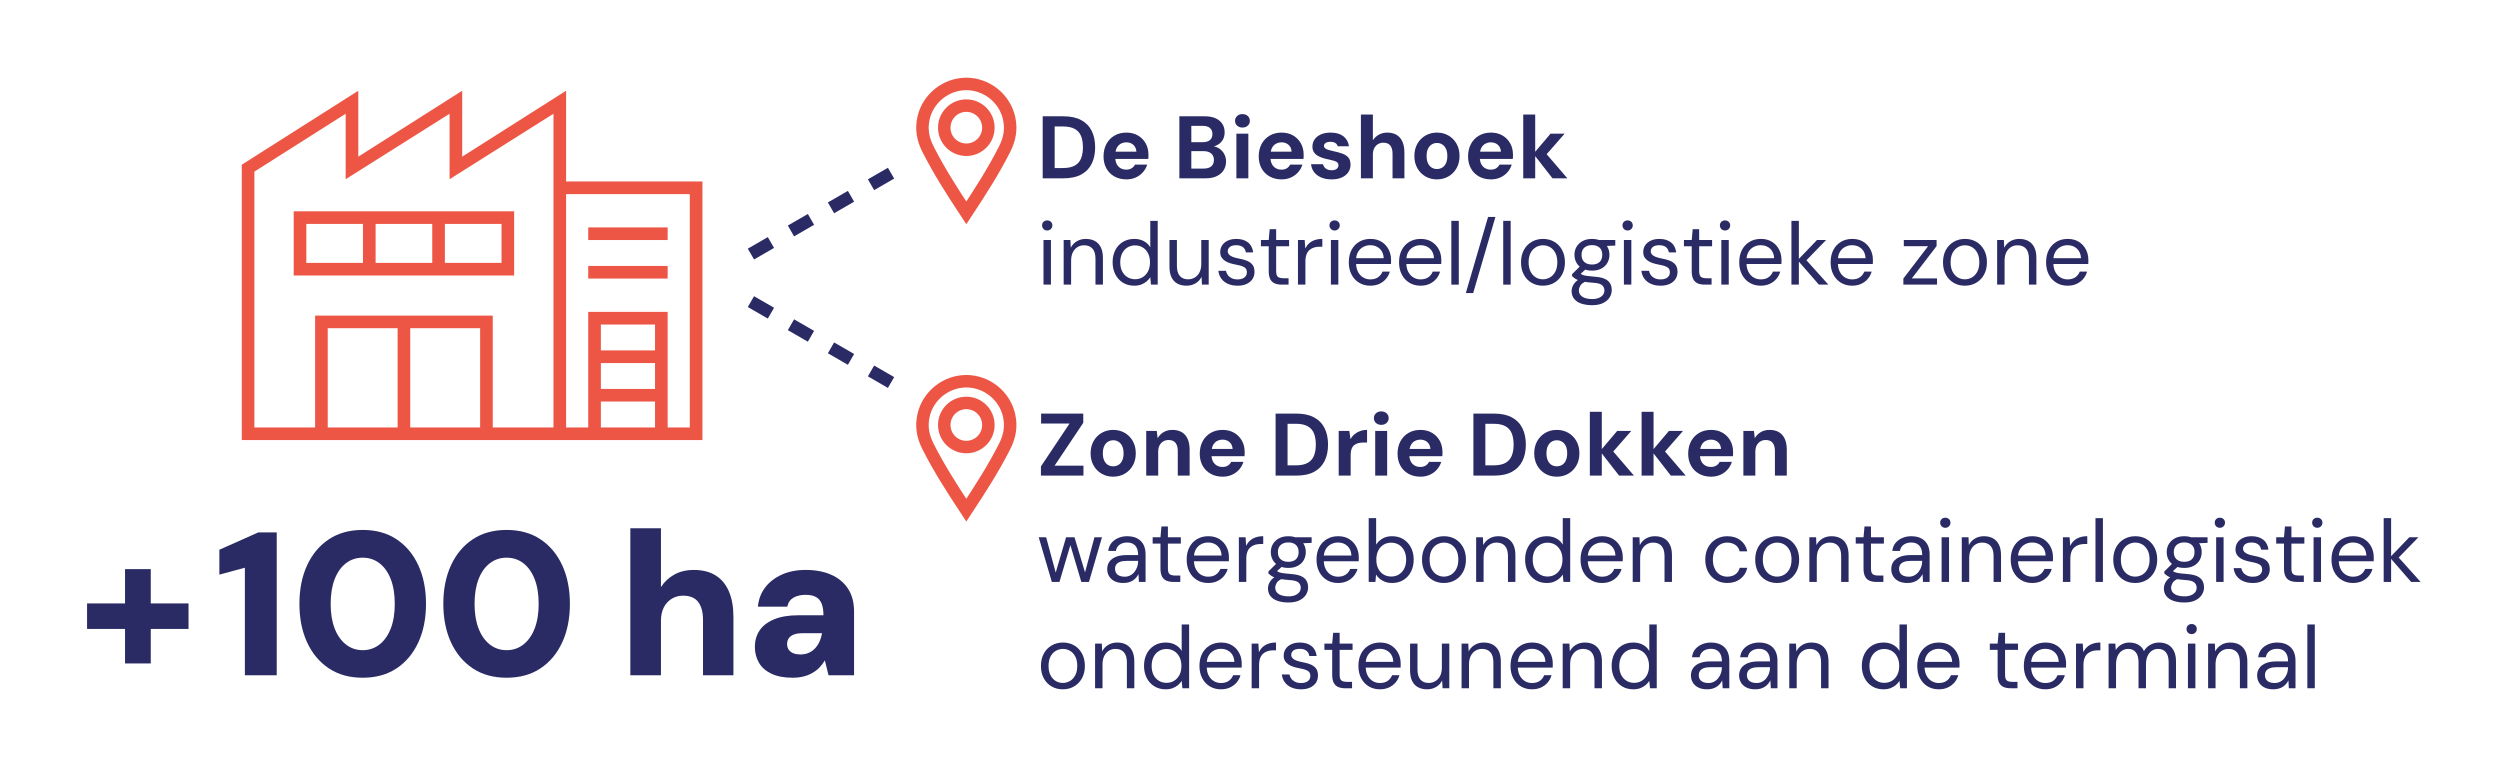 <?xml version="1.0" encoding="UTF-8"?>
<svg id="uuid-1a3aae62-9251-46d9-9177-17e3e6d19bfc" data-name="Graphics" xmlns="http://www.w3.org/2000/svg" viewBox="0 0 649 199">
  <defs>
    <style>
      .uuid-5eae0a2a-d2c5-4288-b0a1-b5ae786e7cd7 {
        stroke: #ed5645;
        stroke-width: 3.24px;
      }

      .uuid-5eae0a2a-d2c5-4288-b0a1-b5ae786e7cd7, .uuid-953a4772-5649-4592-9c60-bf28a4e3fc34 {
        fill: none;
        stroke-miterlimit: 10;
      }

      .uuid-953a4772-5649-4592-9c60-bf28a4e3fc34 {
        stroke: #2a2b65;
        stroke-dasharray: 6;
        stroke-width: 3.24px;
      }

      .uuid-0ccbfa49-2c3d-473e-9390-e91891f1debf {
        fill: #ed5645;
      }

      .uuid-6c1332ea-73c8-4674-a2b8-c3d2fa3d9466 {
        fill: #2a2b65;
      }
    </style>
  </defs>
  <g>
    <path class="uuid-6c1332ea-73c8-4674-a2b8-c3d2fa3d9466" d="M22.602,163.273v-6.625h26.341v6.625h-26.341ZM32.46,172.23v-24.485h6.678v24.485h-6.678Z"/>
    <path class="uuid-6c1332ea-73c8-4674-a2b8-c3d2fa3d9466" d="M63.571,175.304v-27.931l-6.625,1.802v-6.466l10.123-4.505h4.771v37.1h-8.269Z"/>
    <path class="uuid-6c1332ea-73c8-4674-a2b8-c3d2fa3d9466" d="M94.162,175.94c-3.428,0-6.36-.812-8.799-2.438-2.438-1.625-4.319-3.878-5.645-6.758-1.324-2.879-1.987-6.209-1.987-9.99s.663-7.11,1.987-9.99c1.325-2.88,3.207-5.133,5.645-6.758,2.438-1.625,5.371-2.438,8.799-2.438s6.359.813,8.798,2.438c2.438,1.625,4.319,3.878,5.645,6.758,1.324,2.88,1.987,6.21,1.987,9.99s-.663,7.111-1.987,9.99c-1.325,2.88-3.207,5.133-5.645,6.758-2.438,1.625-5.371,2.438-8.798,2.438ZM94.162,168.785c1.66,0,3.117-.495,4.372-1.484,1.254-.989,2.226-2.376,2.915-4.16.688-1.784,1.033-3.913,1.033-6.387s-.345-4.603-1.033-6.387c-.689-1.784-1.661-3.162-2.915-4.134-1.255-.972-2.712-1.458-4.372-1.458s-3.119.486-4.373,1.458c-1.255.972-2.226,2.35-2.915,4.134-.688,1.784-1.033,3.914-1.033,6.387s.345,4.603,1.033,6.387c.689,1.784,1.66,3.171,2.915,4.16,1.254.989,2.711,1.484,4.373,1.484Z"/>
    <path class="uuid-6c1332ea-73c8-4674-a2b8-c3d2fa3d9466" d="M131.517,175.94c-3.428,0-6.36-.812-8.799-2.438-2.438-1.625-4.319-3.878-5.645-6.758-1.324-2.879-1.987-6.209-1.987-9.99s.663-7.11,1.987-9.99c1.325-2.88,3.207-5.133,5.645-6.758,2.438-1.625,5.371-2.438,8.799-2.438s6.359.813,8.798,2.438c2.438,1.625,4.319,3.878,5.645,6.758,1.324,2.88,1.987,6.21,1.987,9.99s-.663,7.111-1.987,9.99c-1.325,2.88-3.207,5.133-5.645,6.758-2.438,1.625-5.371,2.438-8.798,2.438ZM131.517,168.785c1.66,0,3.117-.495,4.372-1.484,1.254-.989,2.226-2.376,2.915-4.16.688-1.784,1.033-3.913,1.033-6.387s-.345-4.603-1.033-6.387c-.689-1.784-1.661-3.162-2.915-4.134-1.255-.972-2.712-1.458-4.372-1.458s-3.119.486-4.373,1.458c-1.255.972-2.226,2.35-2.915,4.134-.688,1.784-1.033,3.914-1.033,6.387s.345,4.603,1.033,6.387c.689,1.784,1.66,3.171,2.915,4.16,1.254.989,2.711,1.484,4.373,1.484Z"/>
    <path class="uuid-6c1332ea-73c8-4674-a2b8-c3d2fa3d9466" d="M163.634,175.304v-38.16h7.949v15.264c.849-1.342,1.996-2.419,3.445-3.232,1.448-.812,3.145-1.219,5.088-1.219,2.261,0,4.151.477,5.671,1.431s2.668,2.341,3.445,4.16c.776,1.82,1.166,4.021,1.166,6.599v15.158h-7.896v-14.416c0-1.979-.416-3.516-1.246-4.611-.83-1.095-2.146-1.643-3.948-1.643-1.061,0-2.032.265-2.915.795-.884.53-1.572,1.281-2.067,2.253s-.742,2.129-.742,3.471v14.151h-7.949Z"/>
    <path class="uuid-6c1332ea-73c8-4674-a2b8-c3d2fa3d9466" d="M205.763,175.94c-2.226,0-4.072-.354-5.538-1.06-1.467-.707-2.544-1.67-3.233-2.889-.688-1.219-1.033-2.57-1.033-4.055,0-1.59.397-2.994,1.192-4.213.795-1.22,2.041-2.19,3.736-2.915,1.696-.725,3.834-1.087,6.413-1.087h6.467c0-1.201-.151-2.19-.451-2.968-.301-.777-.786-1.36-1.457-1.749-.672-.389-1.59-.583-2.756-.583-1.237,0-2.279.247-3.127.742-.849.495-1.379,1.271-1.591,2.332h-7.632c.177-1.908.804-3.568,1.882-4.982,1.077-1.413,2.518-2.525,4.319-3.339,1.802-.812,3.869-1.219,6.201-1.219,2.544,0,4.752.415,6.625,1.245,1.872.831,3.33,2.041,4.372,3.631s1.563,3.569,1.563,5.936v16.536h-6.625l-.954-3.869c-.389.672-.848,1.281-1.378,1.829-.529.548-1.148,1.024-1.854,1.431-.707.406-1.484.716-2.332.928s-1.785.317-2.81.317ZM207.725,169.898c.848,0,1.59-.141,2.226-.424.636-.282,1.184-.671,1.643-1.166.459-.494.839-1.068,1.14-1.723.3-.653.521-1.368.663-2.146v-.053h-5.142c-.884,0-1.616.115-2.199.345s-1.017.557-1.299.98c-.283.424-.424.919-.424,1.483,0,.602.15,1.105.45,1.511.3.407.707.707,1.22.901.512.194,1.086.291,1.723.291Z"/>
  </g>
  <g>
    <path class="uuid-5eae0a2a-d2c5-4288-b0a1-b5ae786e7cd7" d="M250.857,38.873c-3.163,0-5.727-2.564-5.727-5.727s2.564-5.727,5.727-5.727,5.727,2.564,5.727,5.727-2.565,5.727-5.727,5.727M261.973,30.715c-1.132-5.184-5.852-8.929-11.116-8.928-5.264,0-9.984,3.745-11.117,8.928-.639,2.925-.121,5.472,1.213,8.09,2.842,5.575,5.926,10.418,9.903,16.461,3.977-6.042,7.061-10.885,9.903-16.461,1.335-2.618,1.852-5.165,1.213-8.09"/>
    <g>
      <path class="uuid-6c1332ea-73c8-4674-a2b8-c3d2fa3d9466" d="M270.685,46.291v-16.1h5.382c1.871,0,3.416.333,4.635,1s2.123,1.603,2.714,2.806c.59,1.204.886,2.619.886,4.244s-.296,3.04-.886,4.243c-.591,1.204-1.491,2.139-2.702,2.806-1.212.667-2.76,1.001-4.646,1.001h-5.382ZM273.791,43.623h2.115c1.319,0,2.357-.215,3.117-.644.759-.43,1.299-1.047,1.621-1.852.322-.806.483-1.768.483-2.887,0-1.135-.161-2.104-.483-2.91-.322-.805-.862-1.422-1.621-1.851-.76-.43-1.798-.645-3.117-.645h-2.115v10.787Z"/>
      <path class="uuid-6c1332ea-73c8-4674-a2b8-c3d2fa3d9466" d="M292.411,46.568c-1.165,0-2.196-.25-3.094-.748-.896-.498-1.595-1.196-2.093-2.093-.498-.897-.747-1.936-.747-3.116,0-1.212.245-2.281.735-3.209.491-.928,1.185-1.656,2.082-2.185.896-.529,1.936-.794,3.116-.794,1.15,0,2.154.253,3.013.759.858.507,1.525,1.188,2.001,2.048.476.858.713,1.832.713,2.921v.518c0,.191-.015.387-.046.586h-9.406v-1.886h6.324c-.046-.751-.311-1.342-.793-1.771-.483-.429-1.085-.644-1.806-.644-.521,0-1.005.119-1.449.356-.444.238-.793.602-1.046,1.093-.253.49-.38,1.111-.38,1.862v.667c0,.629.118,1.178.356,1.645.237.468.571.828,1.001,1.081.429.253.927.38,1.494.38s1.039-.123,1.415-.368c.375-.245.655-.56.84-.943h3.174c-.215.722-.575,1.373-1.081,1.955-.506.583-1.127,1.043-1.863,1.38-.736.338-1.557.507-2.461.507Z"/>
      <path class="uuid-6c1332ea-73c8-4674-a2b8-c3d2fa3d9466" d="M306.164,46.291v-16.1h6.602c1.118,0,2.062.176,2.828.528.767.354,1.346.84,1.737,1.461.391.621.586,1.338.586,2.15s-.177,1.495-.529,2.047-.816.978-1.391,1.276c-.575.299-1.208.472-1.897.518l.367-.253c.736.031,1.392.227,1.967.587s1.027.839,1.357,1.438c.329.598.494,1.25.494,1.955,0,.858-.207,1.617-.621,2.276s-1.012,1.177-1.794,1.553-1.74.563-2.875.563h-6.831ZM309.269,36.907h2.989c.812,0,1.43-.185,1.852-.552.422-.368.633-.89.633-1.564,0-.659-.211-1.177-.633-1.553-.422-.375-1.046-.563-1.874-.563h-2.967v4.232ZM309.269,43.761h3.22c.843,0,1.495-.191,1.955-.575.46-.383.689-.935.689-1.655s-.237-1.284-.713-1.69-1.135-.609-1.978-.609h-3.174v4.53Z"/>
      <path class="uuid-6c1332ea-73c8-4674-a2b8-c3d2fa3d9466" d="M322.529,33.113c-.553,0-1.009-.165-1.369-.495-.36-.329-.54-.747-.54-1.253s.18-.924.54-1.254c.36-.329.816-.494,1.369-.494.566,0,1.03.165,1.392.494.359.33.54.748.54,1.254s-.181.924-.54,1.253c-.361.33-.825.495-1.392.495ZM320.965,46.291v-11.592h3.105v11.592h-3.105Z"/>
      <path class="uuid-6c1332ea-73c8-4674-a2b8-c3d2fa3d9466" d="M332.701,46.568c-1.165,0-2.196-.25-3.094-.748-.896-.498-1.595-1.196-2.093-2.093-.498-.897-.747-1.936-.747-3.116,0-1.212.245-2.281.735-3.209.491-.928,1.185-1.656,2.082-2.185.896-.529,1.936-.794,3.116-.794,1.15,0,2.154.253,3.013.759.858.507,1.525,1.188,2.001,2.048.476.858.713,1.832.713,2.921v.518c0,.191-.015.387-.046.586h-9.406v-1.886h6.324c-.046-.751-.311-1.342-.793-1.771-.483-.429-1.085-.644-1.806-.644-.521,0-1.005.119-1.449.356-.444.238-.793.602-1.046,1.093-.253.49-.38,1.111-.38,1.862v.667c0,.629.118,1.178.356,1.645.237.468.571.828,1.001,1.081.429.253.927.38,1.494.38s1.039-.123,1.415-.368c.375-.245.655-.56.84-.943h3.174c-.215.722-.575,1.373-1.081,1.955-.506.583-1.127,1.043-1.863,1.38-.736.338-1.557.507-2.461.507Z"/>
      <path class="uuid-6c1332ea-73c8-4674-a2b8-c3d2fa3d9466" d="M345.719,46.568c-1.058,0-1.978-.169-2.76-.507-.782-.337-1.396-.805-1.84-1.402-.445-.599-.698-1.272-.759-2.024h3.081c.077.292.207.557.392.794.184.237.429.425.736.563.306.138.674.207,1.104.207.414,0,.751-.058,1.012-.173s.456-.271.587-.472c.13-.199.195-.406.195-.621,0-.321-.092-.57-.276-.747-.184-.176-.452-.318-.805-.426-.353-.106-.782-.214-1.288-.321-.552-.107-1.092-.242-1.621-.403-.529-.16-1.001-.363-1.415-.609-.414-.245-.743-.56-.988-.942-.246-.384-.368-.859-.368-1.427,0-.689.184-1.307.552-1.852.368-.544.904-.978,1.61-1.299.705-.322,1.556-.483,2.553-.483,1.396,0,2.499.314,3.312.943.813.629,1.296,1.495,1.449,2.599h-2.921c-.092-.353-.295-.633-.609-.839-.314-.207-.732-.311-1.254-.311-.552,0-.974.1-1.265.299s-.437.46-.437.782c0,.215.095.406.287.574.191.169.464.311.816.426s.782.227,1.288.334c.889.184,1.671.395,2.346.632.675.238,1.204.575,1.587,1.013.384.437.575,1.069.575,1.897,0,.735-.199,1.391-.598,1.966-.399.575-.963,1.023-1.69,1.346-.729.322-1.591.483-2.588.483Z"/>
      <path class="uuid-6c1332ea-73c8-4674-a2b8-c3d2fa3d9466" d="M353.292,46.291v-16.56h3.105v6.692c.383-.598.893-1.081,1.529-1.449.637-.367,1.376-.552,2.22-.552.966,0,1.778.203,2.438.609.659.407,1.158.993,1.495,1.76.338.767.506,1.718.506,2.852v6.647h-3.082v-6.371c0-.92-.191-1.629-.574-2.127-.384-.499-.989-.748-1.817-.748-.506,0-.966.123-1.38.368s-.74.602-.978,1.069c-.238.468-.356,1.023-.356,1.668v6.141h-3.105Z"/>
      <path class="uuid-6c1332ea-73c8-4674-a2b8-c3d2fa3d9466" d="M373.013,46.568c-1.104,0-2.097-.257-2.979-.771s-1.58-1.227-2.093-2.14c-.515-.912-.771-1.958-.771-3.14,0-1.211.256-2.272.771-3.186.513-.911,1.215-1.625,2.104-2.139.889-.514,1.886-.771,2.989-.771,1.119,0,2.12.257,3.002.771s1.579,1.228,2.093,2.139c.514.913.771,1.967.771,3.163s-.257,2.25-.771,3.162c-.514.913-1.215,1.626-2.104,2.14s-1.894.771-3.013.771ZM373.013,43.876c.521,0,.984-.122,1.392-.368.406-.245.728-.621.966-1.127.237-.506.356-1.135.356-1.886s-.119-1.376-.356-1.875c-.238-.498-.56-.874-.966-1.127-.407-.253-.862-.379-1.369-.379-.49,0-.942.126-1.356.379s-.74.629-.978,1.127c-.238.499-.356,1.124-.356,1.875s.118,1.38.356,1.886c.237.506.56.882.966,1.127.406.246.854.368,1.346.368Z"/>
      <path class="uuid-6c1332ea-73c8-4674-a2b8-c3d2fa3d9466" d="M387.043,46.568c-1.165,0-2.196-.25-3.094-.748-.896-.498-1.595-1.196-2.093-2.093-.498-.897-.747-1.936-.747-3.116,0-1.212.245-2.281.735-3.209.491-.928,1.185-1.656,2.082-2.185.896-.529,1.936-.794,3.116-.794,1.15,0,2.154.253,3.013.759.858.507,1.525,1.188,2.001,2.048.476.858.713,1.832.713,2.921v.518c0,.191-.015.387-.046.586h-9.406v-1.886h6.324c-.046-.751-.311-1.342-.793-1.771-.483-.429-1.085-.644-1.806-.644-.521,0-1.005.119-1.449.356-.444.238-.793.602-1.046,1.093-.253.49-.38,1.111-.38,1.862v.667c0,.629.118,1.178.356,1.645.237.468.571.828,1.001,1.081.429.253.927.38,1.494.38s1.039-.123,1.415-.368c.375-.245.655-.56.84-.943h3.174c-.215.722-.575,1.373-1.081,1.955-.506.583-1.127,1.043-1.863,1.38-.736.338-1.557.507-2.461.507Z"/>
      <path class="uuid-6c1332ea-73c8-4674-a2b8-c3d2fa3d9466" d="M395.434,46.291v-16.56h3.105v16.56h-3.105ZM403.025,46.291l-4.945-6.348,4.438-5.244h3.657l-5.727,6.555v-2.461l6.439,7.498h-3.863Z"/>
      <path class="uuid-6c1332ea-73c8-4674-a2b8-c3d2fa3d9466" d="M271.858,59.838c-.383,0-.701-.127-.954-.38s-.38-.571-.38-.954.127-.694.38-.932.571-.356.954-.356c.368,0,.683.119.943.356s.391.548.391.932-.13.701-.391.954-.575.38-.943.38ZM270.892,73.891v-11.592h1.932v11.592h-1.932Z"/>
      <path class="uuid-6c1332ea-73c8-4674-a2b8-c3d2fa3d9466" d="M276.128,73.891v-11.592h1.748l.092,2.023c.368-.72.893-1.283,1.575-1.69.683-.406,1.461-.609,2.335-.609.904,0,1.687.181,2.346.541s1.173.904,1.541,1.633.552,1.652.552,2.771v6.923h-1.932v-6.716c0-1.165-.257-2.039-.771-2.622s-1.238-.874-2.174-.874c-.644,0-1.219.157-1.725.472s-.909.767-1.208,1.356c-.299.591-.448,1.323-.448,2.197v6.187h-1.932Z"/>
      <path class="uuid-6c1332ea-73c8-4674-a2b8-c3d2fa3d9466" d="M294.446,74.167c-1.12,0-2.104-.265-2.956-.794-.851-.529-1.506-1.254-1.966-2.174s-.69-1.962-.69-3.128.23-2.204.69-3.116,1.115-1.629,1.966-2.15c.852-.521,1.844-.782,2.979-.782.936,0,1.76.192,2.473.575.713.384,1.269.92,1.668,1.61v-6.877h1.932v16.56h-1.748l-.184-1.909c-.246.384-.561.74-.943,1.069-.384.33-.84.599-1.368.806-.529.207-1.146.311-1.852.311ZM294.653,72.488c.767,0,1.44-.184,2.023-.552s1.039-.878,1.369-1.529c.329-.651.494-1.422.494-2.312,0-.874-.165-1.641-.494-2.3-.33-.659-.786-1.173-1.369-1.541s-1.257-.553-2.023-.553c-.736,0-1.399.185-1.99.553-.59.368-1.046.882-1.368,1.541s-.482,1.426-.482,2.3c0,.89.16,1.66.482,2.312s.778,1.161,1.368,1.529c.591.368,1.254.552,1.99.552Z"/>
      <path class="uuid-6c1332ea-73c8-4674-a2b8-c3d2fa3d9466" d="M308.011,74.167c-.89,0-1.668-.177-2.335-.529s-1.181-.897-1.541-1.633c-.36-.736-.54-1.656-.54-2.761v-6.945h1.932v6.739c0,1.149.253,2.016.759,2.599s1.22.874,2.14.874c.644,0,1.227-.157,1.748-.472.521-.314.931-.767,1.23-1.357.299-.59.448-1.322.448-2.196v-6.187h1.932v11.592h-1.748l-.115-2.024c-.353.722-.873,1.285-1.563,1.69-.69.406-1.472.61-2.346.61Z"/>
      <path class="uuid-6c1332ea-73c8-4674-a2b8-c3d2fa3d9466" d="M321.274,74.167c-.951,0-1.787-.161-2.508-.483s-1.292-.771-1.713-1.346c-.422-.575-.679-1.253-.771-2.035h1.978c.077.398.237.767.483,1.104.245.338.578.61,1,.816.422.207.939.311,1.553.311.536,0,.981-.08,1.334-.241s.617-.379.794-.655c.176-.276.264-.575.264-.897,0-.475-.111-.835-.333-1.081-.223-.245-.549-.44-.978-.586-.43-.146-.951-.272-1.564-.38-.506-.092-1.004-.214-1.494-.368-.491-.152-.929-.356-1.312-.609-.384-.253-.687-.563-.908-.932-.223-.367-.334-.819-.334-1.356,0-.659.173-1.246.518-1.76.346-.514.832-.916,1.461-1.207.628-.291,1.364-.438,2.208-.438,1.242,0,2.246.299,3.013.897.767.598,1.219,1.464,1.357,2.599h-1.909c-.077-.582-.326-1.038-.748-1.368s-1-.495-1.736-.495c-.721,0-1.269.146-1.645.438s-.563.675-.563,1.149c0,.308.104.579.311.817.207.237.518.44.932.609s.912.307,1.495.414c.767.138,1.464.321,2.093.552.629.229,1.139.571,1.529,1.023.392.452.587,1.093.587,1.921,0,.721-.181,1.349-.541,1.886s-.87.954-1.529,1.253c-.659.3-1.434.449-2.322.449Z"/>
      <path class="uuid-6c1332ea-73c8-4674-a2b8-c3d2fa3d9466" d="M332.716,73.891c-.69,0-1.288-.107-1.794-.322-.506-.214-.894-.578-1.161-1.092-.269-.514-.403-1.208-.403-2.082v-6.463h-2.023v-1.633h2.023l.253-2.807h1.68v2.807h3.357v1.633h-3.357v6.463c0,.721.146,1.208.437,1.461s.806.379,1.541.379h1.242v1.656h-1.794Z"/>
      <path class="uuid-6c1332ea-73c8-4674-a2b8-c3d2fa3d9466" d="M336.951,73.891v-11.592h1.748l.138,2.208c.261-.521.594-.966,1-1.334s.897-.651,1.473-.852c.575-.199,1.23-.299,1.966-.299v2.024h-.713c-.49,0-.958.065-1.402.195-.445.131-.84.342-1.185.633-.346.291-.613.686-.806,1.185-.191.498-.287,1.115-.287,1.851v5.98h-1.932Z"/>
      <path class="uuid-6c1332ea-73c8-4674-a2b8-c3d2fa3d9466" d="M346.465,59.838c-.383,0-.701-.127-.954-.38s-.38-.571-.38-.954.127-.694.38-.932.571-.356.954-.356c.368,0,.683.119.943.356s.391.548.391.932-.13.701-.391.954-.575.38-.943.38ZM345.499,73.891v-11.592h1.932v11.592h-1.932Z"/>
      <path class="uuid-6c1332ea-73c8-4674-a2b8-c3d2fa3d9466" d="M355.716,74.167c-1.074,0-2.032-.253-2.875-.76-.844-.506-1.503-1.215-1.979-2.127s-.713-1.975-.713-3.186c0-1.227.233-2.292.701-3.197.468-.904,1.127-1.609,1.979-2.116.851-.506,1.828-.759,2.933-.759,1.135,0,2.101.253,2.897.759.798.507,1.407,1.17,1.829,1.99.421.82.632,1.721.632,2.702v.483c0,.169-.008.36-.022.574h-9.499v-1.494h7.613c-.047-1.059-.396-1.887-1.047-2.484-.652-.598-1.469-.897-2.449-.897-.645,0-1.25.149-1.817.449-.567.299-1.02.735-1.357,1.311-.337.575-.506,1.292-.506,2.15v.645c0,.95.173,1.748.518,2.392.346.645.797,1.127,1.357,1.449.56.322,1.161.482,1.806.482.812,0,1.483-.18,2.012-.54.529-.36.916-.854,1.162-1.483h1.909c-.2.705-.529,1.33-.989,1.874-.46.545-1.031.978-1.714,1.3s-1.476.483-2.38.483Z"/>
      <path class="uuid-6c1332ea-73c8-4674-a2b8-c3d2fa3d9466" d="M368.761,74.167c-1.074,0-2.032-.253-2.875-.76-.844-.506-1.503-1.215-1.979-2.127s-.713-1.975-.713-3.186c0-1.227.233-2.292.701-3.197.468-.904,1.127-1.609,1.979-2.116.851-.506,1.828-.759,2.933-.759,1.135,0,2.101.253,2.897.759.798.507,1.407,1.17,1.829,1.99.421.82.632,1.721.632,2.702v.483c0,.169-.008.36-.022.574h-9.499v-1.494h7.613c-.047-1.059-.396-1.887-1.047-2.484-.652-.598-1.469-.897-2.449-.897-.645,0-1.25.149-1.817.449-.567.299-1.02.735-1.357,1.311-.337.575-.506,1.292-.506,2.15v.645c0,.95.173,1.748.518,2.392.346.645.797,1.127,1.357,1.449.56.322,1.161.482,1.806.482.812,0,1.483-.18,2.012-.54.529-.36.916-.854,1.162-1.483h1.909c-.2.705-.529,1.33-.989,1.874-.46.545-1.031.978-1.714,1.3s-1.476.483-2.38.483Z"/>
      <path class="uuid-6c1332ea-73c8-4674-a2b8-c3d2fa3d9466" d="M376.769,73.891v-16.56h1.932v16.56h-1.932Z"/>
      <path class="uuid-6c1332ea-73c8-4674-a2b8-c3d2fa3d9466" d="M380.529,76.075l5.773-19.757h1.909l-5.773,19.757h-1.909Z"/>
      <path class="uuid-6c1332ea-73c8-4674-a2b8-c3d2fa3d9466" d="M390.236,73.891v-16.56h1.932v16.56h-1.932Z"/>
      <path class="uuid-6c1332ea-73c8-4674-a2b8-c3d2fa3d9466" d="M400.51,74.167c-1.073,0-2.04-.25-2.898-.748s-1.533-1.203-2.023-2.116c-.491-.912-.736-1.974-.736-3.186,0-1.241.249-2.318.747-3.231.499-.912,1.181-1.617,2.048-2.115.865-.498,1.836-.748,2.909-.748,1.104,0,2.081.25,2.933.748.851.498,1.525,1.203,2.023,2.115.498.913.748,1.982.748,3.209s-.253,2.296-.759,3.208c-.507.913-1.188,1.618-2.048,2.116-.858.498-1.84.748-2.943.748ZM400.532,72.511c.659,0,1.272-.165,1.841-.494.566-.33,1.026-.824,1.38-1.484.353-.659.528-1.472.528-2.438,0-.981-.172-1.798-.518-2.449-.345-.652-.797-1.143-1.356-1.473-.56-.329-1.177-.494-1.852-.494-.645,0-1.254.165-1.828.494-.575.33-1.035.82-1.381,1.473-.345.651-.517,1.468-.517,2.449,0,.966.172,1.778.517,2.438.346.66.798,1.154,1.357,1.484.56.329,1.169.494,1.828.494Z"/>
      <path class="uuid-6c1332ea-73c8-4674-a2b8-c3d2fa3d9466" d="M413.303,79.227c-1.042,0-1.966-.135-2.771-.402-.805-.269-1.43-.679-1.874-1.23-.445-.552-.667-1.234-.667-2.047,0-.354.072-.729.219-1.127.146-.399.398-.79.759-1.173.36-.384.87-.729,1.529-1.035l1.334.781c-.812.338-1.342.725-1.587,1.162-.245.437-.368.839-.368,1.207,0,.506.146.928.438,1.266.291.337.697.59,1.219.759.521.168,1.111.253,1.771.253s1.227-.096,1.702-.287c.476-.192.844-.453,1.104-.782.261-.33.391-.725.391-1.185,0-.537-.199-.985-.598-1.346-.399-.36-1.158-.571-2.277-.633-.904-.061-1.664-.146-2.276-.253-.614-.106-1.12-.233-1.519-.379s-.732-.311-1-.495c-.269-.184-.511-.375-.725-.574v-.529l2.23-2.208,1.68.598-2.301,2.07.3-.805c.168.122.329.237.482.345s.36.199.621.275c.261.077.625.146,1.093.207.468.062,1.084.123,1.852.185,1.058.077,1.904.261,2.541.552.637.292,1.097.683,1.38,1.173.284.491.426,1.073.426,1.748,0,.659-.181,1.284-.54,1.875-.361.59-.917,1.077-1.668,1.46-.751.384-1.718.575-2.898.575ZM413.281,70.257c-.966,0-1.79-.185-2.473-.552-.683-.368-1.2-.863-1.553-1.484-.353-.62-.528-1.314-.528-2.081s.18-1.457.54-2.07.878-1.107,1.553-1.483c.675-.375,1.495-.563,2.461-.563s1.786.188,2.461.563c.675.376,1.188.87,1.541,1.483s.529,1.304.529,2.07-.177,1.461-.529,2.081c-.353.621-.866,1.116-1.541,1.484-.675.367-1.495.552-2.461.552ZM413.281,68.67c.828,0,1.479-.215,1.955-.645.475-.429.713-1.058.713-1.886,0-.812-.238-1.434-.713-1.863-.476-.429-1.127-.644-1.955-.644-.812,0-1.469.215-1.967.644-.498.43-.747,1.051-.747,1.863,0,.828.245,1.457.735,1.886.491.43,1.15.645,1.979.645ZM415.167,63.932l-.575-1.633h4.738v1.449l-4.163.184Z"/>
      <path class="uuid-6c1332ea-73c8-4674-a2b8-c3d2fa3d9466" d="M422.529,59.838c-.383,0-.701-.127-.954-.38s-.38-.571-.38-.954.127-.694.38-.932.571-.356.954-.356c.368,0,.683.119.943.356s.391.548.391.932-.13.701-.391.954-.575.38-.943.38ZM421.563,73.891v-11.592h1.932v11.592h-1.932Z"/>
      <path class="uuid-6c1332ea-73c8-4674-a2b8-c3d2fa3d9466" d="M431.088,74.167c-.951,0-1.787-.161-2.508-.483s-1.292-.771-1.713-1.346c-.422-.575-.679-1.253-.771-2.035h1.978c.077.398.237.767.483,1.104.245.338.578.61,1,.816.422.207.939.311,1.553.311.536,0,.981-.08,1.334-.241s.617-.379.794-.655c.176-.276.264-.575.264-.897,0-.475-.111-.835-.333-1.081-.223-.245-.549-.44-.978-.586-.43-.146-.951-.272-1.564-.38-.506-.092-1.004-.214-1.494-.368-.491-.152-.929-.356-1.312-.609-.384-.253-.687-.563-.908-.932-.223-.367-.334-.819-.334-1.356,0-.659.173-1.246.518-1.76.346-.514.832-.916,1.461-1.207.628-.291,1.364-.438,2.208-.438,1.242,0,2.246.299,3.013.897.767.598,1.219,1.464,1.357,2.599h-1.909c-.077-.582-.326-1.038-.748-1.368s-1-.495-1.736-.495c-.721,0-1.269.146-1.645.438s-.563.675-.563,1.149c0,.308.104.579.311.817.207.237.518.44.932.609s.912.307,1.495.414c.767.138,1.464.321,2.093.552.629.229,1.139.571,1.529,1.023.392.452.587,1.093.587,1.921,0,.721-.181,1.349-.541,1.886s-.87.954-1.529,1.253c-.659.3-1.434.449-2.322.449Z"/>
      <path class="uuid-6c1332ea-73c8-4674-a2b8-c3d2fa3d9466" d="M442.53,73.891c-.69,0-1.288-.107-1.794-.322-.506-.214-.894-.578-1.161-1.092-.269-.514-.403-1.208-.403-2.082v-6.463h-2.023v-1.633h2.023l.253-2.807h1.68v2.807h3.357v1.633h-3.357v6.463c0,.721.146,1.208.437,1.461s.806.379,1.541.379h1.242v1.656h-1.794Z"/>
      <path class="uuid-6c1332ea-73c8-4674-a2b8-c3d2fa3d9466" d="M447.82,59.838c-.383,0-.701-.127-.954-.38s-.38-.571-.38-.954.127-.694.38-.932.571-.356.954-.356c.368,0,.683.119.943.356s.391.548.391.932-.13.701-.391.954-.575.38-.943.38ZM446.854,73.891v-11.592h1.932v11.592h-1.932Z"/>
      <path class="uuid-6c1332ea-73c8-4674-a2b8-c3d2fa3d9466" d="M457.071,74.167c-1.074,0-2.032-.253-2.875-.76-.844-.506-1.503-1.215-1.979-2.127s-.713-1.975-.713-3.186c0-1.227.233-2.292.701-3.197.468-.904,1.127-1.609,1.979-2.116.851-.506,1.828-.759,2.933-.759,1.135,0,2.101.253,2.897.759.798.507,1.407,1.17,1.829,1.99.421.82.632,1.721.632,2.702v.483c0,.169-.008.36-.022.574h-9.499v-1.494h7.613c-.047-1.059-.396-1.887-1.047-2.484-.652-.598-1.469-.897-2.449-.897-.645,0-1.25.149-1.817.449-.567.299-1.02.735-1.357,1.311-.337.575-.506,1.292-.506,2.15v.645c0,.95.173,1.748.518,2.392.346.645.797,1.127,1.357,1.449.56.322,1.161.482,1.806.482.812,0,1.483-.18,2.012-.54.529-.36.916-.854,1.162-1.483h1.909c-.2.705-.529,1.33-.989,1.874-.46.545-1.031.978-1.714,1.3s-1.476.483-2.38.483Z"/>
      <path class="uuid-6c1332ea-73c8-4674-a2b8-c3d2fa3d9466" d="M465.052,73.891v-16.56h1.932v16.56h-1.932ZM472.181,73.891l-5.521-6.348,5.037-5.244h2.369l-5.773,5.934.023-1.38,6.325,7.038h-2.461Z"/>
      <path class="uuid-6c1332ea-73c8-4674-a2b8-c3d2fa3d9466" d="M480.798,74.167c-1.074,0-2.032-.253-2.875-.76-.844-.506-1.503-1.215-1.979-2.127s-.713-1.975-.713-3.186c0-1.227.233-2.292.701-3.197.468-.904,1.127-1.609,1.979-2.116.851-.506,1.828-.759,2.933-.759,1.135,0,2.101.253,2.897.759.798.507,1.407,1.17,1.829,1.99.421.82.632,1.721.632,2.702v.483c0,.169-.008.36-.022.574h-9.499v-1.494h7.613c-.047-1.059-.396-1.887-1.047-2.484-.652-.598-1.469-.897-2.449-.897-.645,0-1.25.149-1.817.449-.567.299-1.02.735-1.357,1.311-.337.575-.506,1.292-.506,2.15v.645c0,.95.173,1.748.518,2.392.346.645.797,1.127,1.357,1.449.56.322,1.161.482,1.806.482.812,0,1.483-.18,2.012-.54.529-.36.916-.854,1.162-1.483h1.909c-.2.705-.529,1.33-.989,1.874-.46.545-1.031.978-1.714,1.3s-1.476.483-2.38.483Z"/>
      <path class="uuid-6c1332ea-73c8-4674-a2b8-c3d2fa3d9466" d="M494.114,73.891v-1.587l6.417-8.396h-6.302v-1.609h8.51v1.587l-6.44,8.395h6.556v1.61h-8.74Z"/>
      <path class="uuid-6c1332ea-73c8-4674-a2b8-c3d2fa3d9466" d="M510.059,74.167c-1.073,0-2.04-.25-2.898-.748s-1.533-1.203-2.023-2.116c-.491-.912-.736-1.974-.736-3.186,0-1.241.249-2.318.747-3.231.499-.912,1.181-1.617,2.048-2.115.865-.498,1.836-.748,2.909-.748,1.104,0,2.081.25,2.933.748.851.498,1.525,1.203,2.023,2.115.498.913.748,1.982.748,3.209s-.253,2.296-.759,3.208c-.507.913-1.188,1.618-2.048,2.116-.858.498-1.84.748-2.943.748ZM510.082,72.511c.659,0,1.272-.165,1.841-.494.566-.33,1.026-.824,1.38-1.484.353-.659.528-1.472.528-2.438,0-.981-.172-1.798-.518-2.449-.345-.652-.797-1.143-1.356-1.473-.56-.329-1.177-.494-1.852-.494-.645,0-1.254.165-1.828.494-.575.33-1.035.82-1.381,1.473-.345.651-.517,1.468-.517,2.449,0,.966.172,1.778.517,2.438.346.66.798,1.154,1.357,1.484.56.329,1.169.494,1.828.494Z"/>
      <path class="uuid-6c1332ea-73c8-4674-a2b8-c3d2fa3d9466" d="M518.457,73.891v-11.592h1.748l.092,2.023c.368-.72.893-1.283,1.575-1.69.683-.406,1.461-.609,2.335-.609.904,0,1.687.181,2.346.541s1.173.904,1.541,1.633.552,1.652.552,2.771v6.923h-1.932v-6.716c0-1.165-.257-2.039-.771-2.622s-1.238-.874-2.174-.874c-.644,0-1.219.157-1.725.472s-.909.767-1.208,1.356c-.299.591-.448,1.323-.448,2.197v6.187h-1.932Z"/>
      <path class="uuid-6c1332ea-73c8-4674-a2b8-c3d2fa3d9466" d="M536.73,74.167c-1.074,0-2.032-.253-2.875-.76-.844-.506-1.503-1.215-1.979-2.127s-.713-1.975-.713-3.186c0-1.227.233-2.292.701-3.197.468-.904,1.127-1.609,1.979-2.116.851-.506,1.828-.759,2.933-.759,1.135,0,2.101.253,2.897.759.798.507,1.407,1.17,1.829,1.99.421.82.632,1.721.632,2.702v.483c0,.169-.008.36-.022.574h-9.499v-1.494h7.613c-.047-1.059-.396-1.887-1.047-2.484-.652-.598-1.469-.897-2.449-.897-.645,0-1.25.149-1.817.449-.567.299-1.02.735-1.357,1.311-.337.575-.506,1.292-.506,2.15v.645c0,.95.173,1.748.518,2.392.346.645.797,1.127,1.357,1.449.56.322,1.161.482,1.806.482.812,0,1.483-.18,2.012-.54.529-.36.916-.854,1.162-1.483h1.909c-.2.705-.529,1.33-.989,1.874-.46.545-1.031.978-1.714,1.3s-1.476.483-2.38.483Z"/>
    </g>
  </g>
  <g>
    <path class="uuid-5eae0a2a-d2c5-4288-b0a1-b5ae786e7cd7" d="M250.857,116.053c-3.163,0-5.727-2.564-5.727-5.727s2.564-5.727,5.727-5.727,5.727,2.564,5.727,5.727-2.565,5.727-5.727,5.727M261.973,107.895c-1.132-5.184-5.852-8.929-11.116-8.928-5.264,0-9.984,3.745-11.117,8.928-.639,2.925-.121,5.472,1.213,8.09,2.842,5.575,5.926,10.418,9.903,16.461,3.977-6.042,7.061-10.885,9.903-16.461,1.335-2.618,1.852-5.165,1.213-8.09"/>
    <g>
      <path class="uuid-6c1332ea-73c8-4674-a2b8-c3d2fa3d9466" d="M270.225,123.47v-2.392l7.429-11.133h-7.383v-2.575h10.948v2.392l-7.452,11.132h7.498v2.576h-11.04Z"/>
      <path class="uuid-6c1332ea-73c8-4674-a2b8-c3d2fa3d9466" d="M288.964,123.747c-1.104,0-2.097-.257-2.979-.771s-1.58-1.227-2.093-2.14c-.515-.912-.771-1.958-.771-3.14,0-1.211.256-2.272.771-3.186.513-.911,1.215-1.625,2.104-2.139.889-.514,1.886-.771,2.989-.771,1.119,0,2.12.257,3.002.771s1.579,1.228,2.093,2.139c.514.913.771,1.967.771,3.163s-.257,2.25-.771,3.162c-.514.913-1.215,1.626-2.104,2.14s-1.894.771-3.013.771ZM288.964,121.055c.521,0,.984-.122,1.392-.368.406-.245.728-.621.966-1.127.237-.506.356-1.135.356-1.886s-.119-1.376-.356-1.875c-.238-.498-.56-.874-.966-1.127-.407-.253-.862-.379-1.369-.379-.49,0-.942.126-1.356.379s-.74.629-.978,1.127c-.238.499-.356,1.124-.356,1.875s.118,1.38.356,1.886c.237.506.56.882.966,1.127.406.246.854.368,1.346.368Z"/>
      <path class="uuid-6c1332ea-73c8-4674-a2b8-c3d2fa3d9466" d="M297.56,123.47v-11.592h2.737l.23,1.886c.353-.644.854-1.165,1.506-1.563.651-.399,1.43-.599,2.335-.599.966,0,1.778.199,2.438.599.659.398,1.162.981,1.507,1.747.345.768.518,1.71.518,2.829v6.693h-3.082v-6.394c0-.921-.195-1.626-.587-2.116-.391-.491-.992-.736-1.805-.736-.521,0-.986.123-1.392.368-.407.245-.725.595-.955,1.047-.229.452-.345,1-.345,1.645v6.187h-3.105Z"/>
      <path class="uuid-6c1332ea-73c8-4674-a2b8-c3d2fa3d9466" d="M317.39,123.747c-1.165,0-2.196-.25-3.094-.748-.896-.498-1.595-1.196-2.093-2.093-.498-.897-.747-1.936-.747-3.116,0-1.212.245-2.281.735-3.209.491-.928,1.185-1.656,2.082-2.185.896-.529,1.936-.794,3.116-.794,1.15,0,2.154.253,3.013.759.858.507,1.525,1.188,2.001,2.048.476.858.713,1.832.713,2.921v.518c0,.191-.015.387-.046.586h-9.406v-1.886h6.324c-.046-.751-.311-1.342-.793-1.771-.483-.429-1.085-.644-1.806-.644-.521,0-1.005.119-1.449.356-.444.238-.793.602-1.046,1.093-.253.49-.38,1.111-.38,1.862v.667c0,.629.118,1.178.356,1.645.237.468.571.828,1.001,1.081.429.253.927.38,1.494.38s1.039-.123,1.415-.368c.375-.245.655-.56.84-.943h3.174c-.215.722-.575,1.373-1.081,1.955-.506.583-1.127,1.043-1.863,1.38-.736.338-1.557.507-2.461.507Z"/>
      <path class="uuid-6c1332ea-73c8-4674-a2b8-c3d2fa3d9466" d="M331.144,123.47v-16.1h5.382c1.871,0,3.416.333,4.635,1s2.123,1.603,2.714,2.806c.59,1.204.886,2.619.886,4.244s-.296,3.04-.886,4.243c-.591,1.204-1.491,2.139-2.702,2.806-1.212.667-2.76,1.001-4.646,1.001h-5.382ZM334.25,120.802h2.115c1.319,0,2.357-.215,3.117-.644.759-.43,1.299-1.047,1.621-1.852.322-.806.483-1.768.483-2.887,0-1.135-.161-2.104-.483-2.91-.322-.805-.862-1.422-1.621-1.851-.76-.43-1.798-.645-3.117-.645h-2.115v10.787Z"/>
      <path class="uuid-6c1332ea-73c8-4674-a2b8-c3d2fa3d9466" d="M347.526,123.47v-11.592h2.761l.299,2.139c.275-.506.624-.935,1.046-1.288.422-.353.905-.628,1.449-.828.544-.199,1.146-.299,1.806-.299v3.289h-1.058c-.46,0-.886.054-1.276.161-.392.107-.732.28-1.024.518-.291.238-.514.563-.667.978s-.229.936-.229,1.563v5.359h-3.105Z"/>
      <path class="uuid-6c1332ea-73c8-4674-a2b8-c3d2fa3d9466" d="M358.567,110.292c-.553,0-1.009-.165-1.369-.495-.36-.329-.54-.747-.54-1.253s.18-.924.54-1.254c.36-.329.816-.494,1.369-.494.566,0,1.03.165,1.392.494.359.33.54.748.54,1.254s-.181.924-.54,1.253c-.361.33-.825.495-1.392.495ZM357.003,123.47v-11.592h3.105v11.592h-3.105Z"/>
      <path class="uuid-6c1332ea-73c8-4674-a2b8-c3d2fa3d9466" d="M368.739,123.747c-1.165,0-2.196-.25-3.094-.748-.896-.498-1.595-1.196-2.093-2.093-.498-.897-.747-1.936-.747-3.116,0-1.212.245-2.281.735-3.209.491-.928,1.185-1.656,2.082-2.185.896-.529,1.936-.794,3.116-.794,1.15,0,2.154.253,3.013.759.858.507,1.525,1.188,2.001,2.048.476.858.713,1.832.713,2.921v.518c0,.191-.015.387-.046.586h-9.406v-1.886h6.324c-.046-.751-.311-1.342-.793-1.771-.483-.429-1.085-.644-1.806-.644-.521,0-1.005.119-1.449.356-.444.238-.793.602-1.046,1.093-.253.49-.38,1.111-.38,1.862v.667c0,.629.118,1.178.356,1.645.237.468.571.828,1.001,1.081.429.253.927.38,1.494.38s1.039-.123,1.415-.368c.375-.245.655-.56.84-.943h3.174c-.215.722-.575,1.373-1.081,1.955-.506.583-1.127,1.043-1.863,1.38-.736.338-1.557.507-2.461.507Z"/>
      <path class="uuid-6c1332ea-73c8-4674-a2b8-c3d2fa3d9466" d="M382.493,123.47v-16.1h5.382c1.871,0,3.416.333,4.635,1s2.123,1.603,2.714,2.806c.59,1.204.886,2.619.886,4.244s-.296,3.04-.886,4.243c-.591,1.204-1.491,2.139-2.702,2.806-1.212.667-2.76,1.001-4.646,1.001h-5.382ZM385.598,120.802h2.115c1.319,0,2.357-.215,3.117-.644.759-.43,1.299-1.047,1.621-1.852.322-.806.483-1.768.483-2.887,0-1.135-.161-2.104-.483-2.91-.322-.805-.862-1.422-1.621-1.851-.76-.43-1.798-.645-3.117-.645h-2.115v10.787Z"/>
      <path class="uuid-6c1332ea-73c8-4674-a2b8-c3d2fa3d9466" d="M404.127,123.747c-1.104,0-2.097-.257-2.979-.771s-1.58-1.227-2.093-2.14c-.515-.912-.771-1.958-.771-3.14,0-1.211.256-2.272.771-3.186.513-.911,1.215-1.625,2.104-2.139.889-.514,1.886-.771,2.989-.771,1.119,0,2.12.257,3.002.771s1.579,1.228,2.093,2.139c.514.913.771,1.967.771,3.163s-.257,2.25-.771,3.162c-.514.913-1.215,1.626-2.104,2.14s-1.894.771-3.013.771ZM404.127,121.055c.521,0,.984-.122,1.392-.368.406-.245.728-.621.966-1.127.237-.506.356-1.135.356-1.886s-.119-1.376-.356-1.875c-.238-.498-.56-.874-.966-1.127-.407-.253-.862-.379-1.369-.379-.49,0-.942.126-1.356.379s-.74.629-.978,1.127c-.238.499-.356,1.124-.356,1.875s.118,1.38.356,1.886c.237.506.56.882.966,1.127.406.246.854.368,1.346.368Z"/>
      <path class="uuid-6c1332ea-73c8-4674-a2b8-c3d2fa3d9466" d="M412.722,123.47v-16.56h3.105v16.56h-3.105ZM420.313,123.47l-4.945-6.348,4.438-5.244h3.657l-5.727,6.555v-2.461l6.439,7.498h-3.863Z"/>
      <path class="uuid-6c1332ea-73c8-4674-a2b8-c3d2fa3d9466" d="M426.159,123.47v-16.56h3.105v16.56h-3.105ZM433.75,123.47l-4.945-6.348,4.438-5.244h3.657l-5.727,6.555v-2.461l6.439,7.498h-3.863Z"/>
      <path class="uuid-6c1332ea-73c8-4674-a2b8-c3d2fa3d9466" d="M444.186,123.747c-1.165,0-2.196-.25-3.094-.748-.896-.498-1.595-1.196-2.093-2.093-.498-.897-.747-1.936-.747-3.116,0-1.212.245-2.281.735-3.209.491-.928,1.185-1.656,2.082-2.185.896-.529,1.936-.794,3.116-.794,1.15,0,2.154.253,3.013.759.858.507,1.525,1.188,2.001,2.048.476.858.713,1.832.713,2.921v.518c0,.191-.015.387-.046.586h-9.406v-1.886h6.324c-.046-.751-.311-1.342-.793-1.771-.483-.429-1.085-.644-1.806-.644-.521,0-1.005.119-1.449.356-.444.238-.793.602-1.046,1.093-.253.49-.38,1.111-.38,1.862v.667c0,.629.118,1.178.356,1.645.237.468.571.828,1.001,1.081.429.253.927.38,1.494.38s1.039-.123,1.415-.368c.375-.245.655-.56.84-.943h3.174c-.215.722-.575,1.373-1.081,1.955-.506.583-1.127,1.043-1.863,1.38-.736.338-1.557.507-2.461.507Z"/>
      <path class="uuid-6c1332ea-73c8-4674-a2b8-c3d2fa3d9466" d="M452.579,123.47v-11.592h2.737l.23,1.886c.353-.644.854-1.165,1.506-1.563.651-.399,1.43-.599,2.335-.599.966,0,1.778.199,2.438.599.659.398,1.162.981,1.507,1.747.345.768.518,1.71.518,2.829v6.693h-3.082v-6.394c0-.921-.195-1.626-.587-2.116-.391-.491-.992-.736-1.805-.736-.521,0-.986.123-1.392.368-.407.245-.725.595-.955,1.047-.229.452-.345,1-.345,1.645v6.187h-3.105Z"/>
      <path class="uuid-6c1332ea-73c8-4674-a2b8-c3d2fa3d9466" d="M273.054,151.07l-3.404-11.592h1.933l2.645,9.774h-.345l2.875-9.774h2.185l2.921,9.752-.367.022,2.621-9.774h1.955l-3.381,11.592h-1.978l-3.036-10.212h.391l-3.036,10.212h-1.978Z"/>
      <path class="uuid-6c1332ea-73c8-4674-a2b8-c3d2fa3d9466" d="M291.64,151.346c-.936,0-1.718-.165-2.346-.495-.629-.329-1.097-.767-1.403-1.311s-.46-1.139-.46-1.782c0-.782.203-1.445.609-1.99.406-.544.981-.958,1.726-1.242.743-.283,1.621-.425,2.633-.425h3.06c0-.721-.111-1.322-.334-1.806-.222-.483-.544-.847-.966-1.093-.422-.245-.947-.368-1.575-.368-.736,0-1.373.185-1.909.553-.537.367-.866.912-.989,1.633h-1.978c.092-.828.371-1.521.839-2.082.468-.56,1.062-.988,1.783-1.288.721-.299,1.472-.448,2.254-.448,1.073,0,1.966.195,2.68.587.713.391,1.245.936,1.598,1.633.353.698.529,1.521.529,2.473v7.176h-1.725l-.115-2.047c-.153.322-.349.625-.587.908-.237.284-.514.529-.827.736-.314.207-.679.372-1.093.494-.414.123-.882.185-1.403.185ZM291.939,149.713c.537,0,1.023-.11,1.461-.333.437-.222.809-.529,1.115-.92.307-.392.541-.824.702-1.3.16-.475.241-.974.241-1.495v-.068h-2.898c-.751,0-1.356.088-1.816.264-.46.177-.79.423-.989.736-.199.314-.299.671-.299,1.069,0,.414.096.774.287,1.081.191.308.476.545.852.713.375.169.823.253,1.345.253Z"/>
      <path class="uuid-6c1332ea-73c8-4674-a2b8-c3d2fa3d9466" d="M304.612,151.07c-.69,0-1.288-.107-1.794-.322-.506-.214-.894-.578-1.161-1.092-.269-.514-.403-1.208-.403-2.082v-6.463h-2.023v-1.633h2.023l.253-2.807h1.68v2.807h3.357v1.633h-3.357v6.463c0,.721.146,1.208.437,1.461s.806.379,1.541.379h1.242v1.656h-1.794Z"/>
      <path class="uuid-6c1332ea-73c8-4674-a2b8-c3d2fa3d9466" d="M313.626,151.346c-1.074,0-2.032-.253-2.875-.76-.844-.506-1.503-1.215-1.979-2.127s-.713-1.975-.713-3.186c0-1.227.233-2.292.701-3.197.468-.904,1.127-1.609,1.979-2.116.851-.506,1.828-.759,2.933-.759,1.135,0,2.101.253,2.897.759.798.507,1.407,1.17,1.829,1.99.421.82.632,1.721.632,2.702v.483c0,.169-.008.36-.022.574h-9.499v-1.494h7.613c-.047-1.059-.396-1.887-1.047-2.484-.652-.598-1.469-.897-2.449-.897-.645,0-1.25.149-1.817.449-.567.299-1.02.735-1.357,1.311-.337.575-.506,1.292-.506,2.15v.645c0,.95.173,1.748.518,2.392.346.645.797,1.127,1.357,1.449.56.322,1.161.482,1.806.482.812,0,1.483-.18,2.012-.54.529-.36.916-.854,1.162-1.483h1.909c-.2.705-.529,1.33-.989,1.874-.46.545-1.031.978-1.714,1.3s-1.476.483-2.38.483Z"/>
      <path class="uuid-6c1332ea-73c8-4674-a2b8-c3d2fa3d9466" d="M321.607,151.07v-11.592h1.748l.138,2.208c.261-.521.594-.966,1-1.334s.897-.651,1.473-.852c.575-.199,1.23-.299,1.966-.299v2.024h-.713c-.49,0-.958.065-1.402.195-.445.131-.84.342-1.185.633-.346.291-.613.686-.806,1.185-.191.498-.287,1.115-.287,1.851v5.98h-1.932Z"/>
      <path class="uuid-6c1332ea-73c8-4674-a2b8-c3d2fa3d9466" d="M334.477,156.406c-1.042,0-1.966-.135-2.771-.402-.805-.269-1.43-.679-1.874-1.23-.445-.552-.667-1.234-.667-2.047,0-.354.072-.729.219-1.127.146-.399.398-.79.759-1.173.36-.384.87-.729,1.529-1.035l1.334.781c-.812.338-1.342.725-1.587,1.162-.245.437-.368.839-.368,1.207,0,.506.146.928.438,1.266.291.337.697.59,1.219.759.521.168,1.111.253,1.771.253s1.227-.096,1.702-.287c.476-.192.844-.453,1.104-.782.261-.33.391-.725.391-1.185,0-.537-.199-.985-.598-1.346-.399-.36-1.158-.571-2.277-.633-.904-.061-1.664-.146-2.276-.253-.614-.106-1.12-.233-1.519-.379s-.732-.311-1-.495c-.269-.184-.511-.375-.725-.574v-.529l2.23-2.208,1.68.598-2.301,2.07.3-.805c.168.122.329.237.482.345s.36.199.621.275c.261.077.625.146,1.093.207.468.062,1.084.123,1.852.185,1.058.077,1.904.261,2.541.552.637.292,1.097.683,1.38,1.173.284.491.426,1.073.426,1.748,0,.659-.181,1.284-.54,1.875-.361.59-.917,1.077-1.668,1.46-.751.384-1.718.575-2.898.575ZM334.455,147.436c-.966,0-1.79-.185-2.473-.552-.683-.368-1.2-.863-1.553-1.484-.353-.62-.528-1.314-.528-2.081s.18-1.457.54-2.07.878-1.107,1.553-1.483c.675-.375,1.495-.563,2.461-.563s1.786.188,2.461.563c.675.376,1.188.87,1.541,1.483s.529,1.304.529,2.07-.177,1.461-.529,2.081c-.353.621-.866,1.116-1.541,1.484-.675.367-1.495.552-2.461.552ZM334.455,145.849c.828,0,1.479-.215,1.955-.645.475-.429.713-1.058.713-1.886,0-.812-.238-1.434-.713-1.863-.476-.429-1.127-.644-1.955-.644-.812,0-1.469.215-1.967.644-.498.43-.747,1.051-.747,1.863,0,.828.245,1.457.735,1.886.491.43,1.15.645,1.979.645ZM336.341,141.111l-.575-1.633h4.738v1.449l-4.163.184Z"/>
      <path class="uuid-6c1332ea-73c8-4674-a2b8-c3d2fa3d9466" d="M347.333,151.346c-1.074,0-2.032-.253-2.875-.76-.844-.506-1.503-1.215-1.979-2.127s-.713-1.975-.713-3.186c0-1.227.233-2.292.701-3.197.468-.904,1.127-1.609,1.979-2.116.851-.506,1.828-.759,2.933-.759,1.135,0,2.101.253,2.897.759.798.507,1.407,1.17,1.829,1.99.421.82.632,1.721.632,2.702v.483c0,.169-.008.36-.022.574h-9.499v-1.494h7.613c-.047-1.059-.396-1.887-1.047-2.484-.652-.598-1.469-.897-2.449-.897-.645,0-1.25.149-1.817.449-.567.299-1.02.735-1.357,1.311-.337.575-.506,1.292-.506,2.15v.645c0,.95.173,1.748.518,2.392.346.645.797,1.127,1.357,1.449.56.322,1.161.482,1.806.482.812,0,1.483-.18,2.012-.54.529-.36.916-.854,1.162-1.483h1.909c-.2.705-.529,1.33-.989,1.874-.46.545-1.031.978-1.714,1.3s-1.476.483-2.38.483Z"/>
      <path class="uuid-6c1332ea-73c8-4674-a2b8-c3d2fa3d9466" d="M361.385,151.346c-.659,0-1.253-.097-1.782-.288s-.993-.448-1.392-.771c-.398-.321-.729-.697-.989-1.127l-.16,1.909h-1.748v-16.56h1.932v6.877c.368-.599.897-1.112,1.587-1.541.69-.43,1.541-.645,2.553-.645,1.135,0,2.12.265,2.956.794.835.528,1.487,1.25,1.955,2.162.467.912.701,1.951.701,3.116s-.234,2.208-.701,3.128c-.468.92-1.124,1.641-1.967,2.162-.844.521-1.825.782-2.944.782ZM361.155,149.667c.767,0,1.441-.184,2.023-.552.583-.368,1.039-.878,1.369-1.529.329-.651.494-1.422.494-2.312,0-.874-.165-1.641-.494-2.3-.33-.659-.786-1.173-1.369-1.541-.582-.368-1.257-.553-2.023-.553s-1.441.185-2.024.553-1.035.882-1.356,1.541c-.322.659-.483,1.426-.483,2.3,0,.89.161,1.66.483,2.312.321.651.773,1.161,1.356,1.529s1.258.552,2.024.552Z"/>
      <path class="uuid-6c1332ea-73c8-4674-a2b8-c3d2fa3d9466" d="M374.81,151.346c-1.073,0-2.04-.25-2.898-.748s-1.533-1.203-2.023-2.116c-.491-.912-.736-1.974-.736-3.186,0-1.241.249-2.318.747-3.231.499-.912,1.181-1.617,2.048-2.115.865-.498,1.836-.748,2.909-.748,1.104,0,2.081.25,2.933.748.851.498,1.525,1.203,2.023,2.115.498.913.748,1.982.748,3.209s-.253,2.296-.759,3.208c-.507.913-1.188,1.618-2.048,2.116-.858.498-1.84.748-2.943.748ZM374.833,149.69c.659,0,1.272-.165,1.841-.494.566-.33,1.026-.824,1.38-1.484.353-.659.528-1.472.528-2.438,0-.981-.172-1.798-.518-2.449-.345-.652-.797-1.143-1.356-1.473-.56-.329-1.177-.494-1.852-.494-.645,0-1.254.165-1.828.494-.575.33-1.035.82-1.381,1.473-.345.651-.517,1.468-.517,2.449,0,.966.172,1.778.517,2.438.346.66.798,1.154,1.357,1.484.56.329,1.169.494,1.828.494Z"/>
      <path class="uuid-6c1332ea-73c8-4674-a2b8-c3d2fa3d9466" d="M383.208,151.07v-11.592h1.748l.092,2.023c.368-.72.893-1.283,1.575-1.69.683-.406,1.461-.609,2.335-.609.904,0,1.687.181,2.346.541s1.173.904,1.541,1.633.552,1.652.552,2.771v6.923h-1.932v-6.716c0-1.165-.257-2.039-.771-2.622s-1.238-.874-2.174-.874c-.644,0-1.219.157-1.725.472s-.909.767-1.208,1.356c-.299.591-.448,1.323-.448,2.197v6.187h-1.932Z"/>
      <path class="uuid-6c1332ea-73c8-4674-a2b8-c3d2fa3d9466" d="M401.526,151.346c-1.12,0-2.104-.265-2.956-.794-.851-.529-1.506-1.254-1.966-2.174s-.69-1.962-.69-3.128.23-2.204.69-3.116,1.115-1.629,1.966-2.15c.852-.521,1.844-.782,2.979-.782.936,0,1.76.192,2.473.575.713.384,1.269.92,1.668,1.61v-6.877h1.932v16.56h-1.748l-.184-1.909c-.246.384-.561.74-.943,1.069-.384.33-.84.599-1.368.806-.529.207-1.146.311-1.852.311ZM401.733,149.667c.767,0,1.44-.184,2.023-.552s1.039-.878,1.369-1.529c.329-.651.494-1.422.494-2.312,0-.874-.165-1.641-.494-2.3-.33-.659-.786-1.173-1.369-1.541s-1.257-.553-2.023-.553c-.736,0-1.399.185-1.99.553-.59.368-1.046.882-1.368,1.541s-.482,1.426-.482,2.3c0,.89.16,1.66.482,2.312s.778,1.161,1.368,1.529c.591.368,1.254.552,1.99.552Z"/>
      <path class="uuid-6c1332ea-73c8-4674-a2b8-c3d2fa3d9466" d="M415.872,151.346c-1.074,0-2.032-.253-2.875-.76-.844-.506-1.503-1.215-1.979-2.127s-.713-1.975-.713-3.186c0-1.227.233-2.292.701-3.197.468-.904,1.127-1.609,1.979-2.116.851-.506,1.828-.759,2.933-.759,1.135,0,2.101.253,2.897.759.798.507,1.407,1.17,1.829,1.99.421.82.632,1.721.632,2.702v.483c0,.169-.008.36-.022.574h-9.499v-1.494h7.613c-.047-1.059-.396-1.887-1.047-2.484-.652-.598-1.469-.897-2.449-.897-.645,0-1.25.149-1.817.449-.567.299-1.02.735-1.357,1.311-.337.575-.506,1.292-.506,2.15v.645c0,.95.173,1.748.518,2.392.346.645.797,1.127,1.357,1.449.56.322,1.161.482,1.806.482.812,0,1.483-.18,2.012-.54.529-.36.916-.854,1.162-1.483h1.909c-.2.705-.529,1.33-.989,1.874-.46.545-1.031.978-1.714,1.3s-1.476.483-2.38.483Z"/>
      <path class="uuid-6c1332ea-73c8-4674-a2b8-c3d2fa3d9466" d="M423.852,151.07v-11.592h1.748l.092,2.023c.368-.72.893-1.283,1.575-1.69.683-.406,1.461-.609,2.335-.609.904,0,1.687.181,2.346.541s1.173.904,1.541,1.633.552,1.652.552,2.771v6.923h-1.932v-6.716c0-1.165-.257-2.039-.771-2.622s-1.238-.874-2.174-.874c-.644,0-1.219.157-1.725.472s-.909.767-1.208,1.356c-.299.591-.448,1.323-.448,2.197v6.187h-1.932Z"/>
      <path class="uuid-6c1332ea-73c8-4674-a2b8-c3d2fa3d9466" d="M448.392,151.346c-1.089,0-2.066-.253-2.933-.76-.866-.506-1.545-1.215-2.035-2.127-.491-.912-.736-1.967-.736-3.163,0-1.227.245-2.292.736-3.196.49-.905,1.169-1.614,2.035-2.128s1.844-.771,2.933-.771c1.38,0,2.53.356,3.45,1.069s1.502,1.668,1.748,2.864h-1.979c-.153-.721-.528-1.28-1.127-1.68-.598-.398-1.304-.598-2.116-.598-.659,0-1.269.165-1.828.494-.56.33-1.012.824-1.357,1.483-.345.66-.517,1.473-.517,2.438,0,.721.099,1.361.299,1.92.199.561.467,1.024.805,1.392.337.368.732.648,1.185.84.452.192.924.287,1.414.287.553,0,1.051-.088,1.495-.264.444-.177.82-.441,1.127-.794s.514-.767.621-1.242h1.979c-.246,1.166-.832,2.112-1.76,2.841s-2.074,1.093-3.438,1.093Z"/>
      <path class="uuid-6c1332ea-73c8-4674-a2b8-c3d2fa3d9466" d="M461.309,151.346c-1.073,0-2.04-.25-2.898-.748s-1.533-1.203-2.023-2.116c-.491-.912-.736-1.974-.736-3.186,0-1.241.249-2.318.747-3.231.499-.912,1.181-1.617,2.048-2.115.865-.498,1.836-.748,2.909-.748,1.104,0,2.081.25,2.933.748.851.498,1.525,1.203,2.023,2.115.498.913.748,1.982.748,3.209s-.253,2.296-.759,3.208c-.507.913-1.188,1.618-2.048,2.116-.858.498-1.84.748-2.943.748ZM461.332,149.69c.659,0,1.272-.165,1.841-.494.566-.33,1.026-.824,1.38-1.484.353-.659.528-1.472.528-2.438,0-.981-.172-1.798-.518-2.449-.345-.652-.797-1.143-1.356-1.473-.56-.329-1.177-.494-1.852-.494-.645,0-1.254.165-1.828.494-.575.33-1.035.82-1.381,1.473-.345.651-.517,1.468-.517,2.449,0,.966.172,1.778.517,2.438.346.66.798,1.154,1.357,1.484.56.329,1.169.494,1.828.494Z"/>
      <path class="uuid-6c1332ea-73c8-4674-a2b8-c3d2fa3d9466" d="M469.707,151.07v-11.592h1.748l.092,2.023c.368-.72.893-1.283,1.575-1.69.683-.406,1.461-.609,2.335-.609.904,0,1.687.181,2.346.541s1.173.904,1.541,1.633.552,1.652.552,2.771v6.923h-1.932v-6.716c0-1.165-.257-2.039-.771-2.622s-1.238-.874-2.174-.874c-.644,0-1.219.157-1.725.472s-.909.767-1.208,1.356c-.299.591-.448,1.323-.448,2.197v6.187h-1.932Z"/>
      <path class="uuid-6c1332ea-73c8-4674-a2b8-c3d2fa3d9466" d="M487.129,151.07c-.69,0-1.288-.107-1.794-.322-.506-.214-.894-.578-1.161-1.092-.269-.514-.403-1.208-.403-2.082v-6.463h-2.023v-1.633h2.023l.253-2.807h1.68v2.807h3.357v1.633h-3.357v6.463c0,.721.146,1.208.437,1.461s.806.379,1.541.379h1.242v1.656h-1.794Z"/>
      <path class="uuid-6c1332ea-73c8-4674-a2b8-c3d2fa3d9466" d="M495.18,151.346c-.936,0-1.718-.165-2.346-.495-.629-.329-1.097-.767-1.403-1.311s-.46-1.139-.46-1.782c0-.782.203-1.445.609-1.99.406-.544.981-.958,1.726-1.242.743-.283,1.621-.425,2.633-.425h3.06c0-.721-.111-1.322-.334-1.806-.222-.483-.544-.847-.966-1.093-.422-.245-.947-.368-1.575-.368-.736,0-1.373.185-1.909.553-.537.367-.866.912-.989,1.633h-1.978c.092-.828.371-1.521.839-2.082.468-.56,1.062-.988,1.783-1.288.721-.299,1.472-.448,2.254-.448,1.073,0,1.966.195,2.68.587.713.391,1.245.936,1.598,1.633.353.698.529,1.521.529,2.473v7.176h-1.725l-.115-2.047c-.153.322-.349.625-.587.908-.237.284-.514.529-.827.736-.314.207-.679.372-1.093.494-.414.123-.882.185-1.403.185ZM495.479,149.713c.537,0,1.023-.11,1.461-.333.437-.222.809-.529,1.115-.92.307-.392.541-.824.702-1.3.16-.475.241-.974.241-1.495v-.068h-2.898c-.751,0-1.356.088-1.816.264-.46.177-.79.423-.989.736-.199.314-.299.671-.299,1.069,0,.414.096.774.287,1.081.191.308.476.545.852.713.375.169.823.253,1.345.253Z"/>
      <path class="uuid-6c1332ea-73c8-4674-a2b8-c3d2fa3d9466" d="M505.006,137.017c-.383,0-.701-.127-.954-.38s-.38-.571-.38-.954.127-.694.38-.932.571-.356.954-.356c.368,0,.683.119.943.356s.391.548.391.932-.13.701-.391.954-.575.38-.943.38ZM504.04,151.07v-11.592h1.932v11.592h-1.932Z"/>
      <path class="uuid-6c1332ea-73c8-4674-a2b8-c3d2fa3d9466" d="M509.275,151.07v-11.592h1.748l.092,2.023c.368-.72.893-1.283,1.575-1.69.683-.406,1.461-.609,2.335-.609.904,0,1.687.181,2.346.541s1.173.904,1.541,1.633.552,1.652.552,2.771v6.923h-1.932v-6.716c0-1.165-.257-2.039-.771-2.622s-1.238-.874-2.174-.874c-.644,0-1.219.157-1.725.472s-.909.767-1.208,1.356c-.299.591-.448,1.323-.448,2.197v6.187h-1.932Z"/>
      <path class="uuid-6c1332ea-73c8-4674-a2b8-c3d2fa3d9466" d="M527.549,151.346c-1.074,0-2.032-.253-2.875-.76-.844-.506-1.503-1.215-1.979-2.127s-.713-1.975-.713-3.186c0-1.227.233-2.292.701-3.197.468-.904,1.127-1.609,1.979-2.116.851-.506,1.828-.759,2.933-.759,1.135,0,2.101.253,2.897.759.798.507,1.407,1.17,1.829,1.99.421.82.632,1.721.632,2.702v.483c0,.169-.008.36-.022.574h-9.499v-1.494h7.613c-.047-1.059-.396-1.887-1.047-2.484-.652-.598-1.469-.897-2.449-.897-.645,0-1.25.149-1.817.449-.567.299-1.02.735-1.357,1.311-.337.575-.506,1.292-.506,2.15v.645c0,.95.173,1.748.518,2.392.346.645.797,1.127,1.357,1.449.56.322,1.161.482,1.806.482.812,0,1.483-.18,2.012-.54.529-.36.916-.854,1.162-1.483h1.909c-.2.705-.529,1.33-.989,1.874-.46.545-1.031.978-1.714,1.3s-1.476.483-2.38.483Z"/>
      <path class="uuid-6c1332ea-73c8-4674-a2b8-c3d2fa3d9466" d="M535.529,151.07v-11.592h1.748l.138,2.208c.261-.521.594-.966,1-1.334s.897-.651,1.473-.852c.575-.199,1.23-.299,1.966-.299v2.024h-.713c-.49,0-.958.065-1.402.195-.445.131-.84.342-1.185.633-.346.291-.613.686-.806,1.185-.191.498-.287,1.115-.287,1.851v5.98h-1.932Z"/>
      <path class="uuid-6c1332ea-73c8-4674-a2b8-c3d2fa3d9466" d="M543.986,151.07v-16.56h1.932v16.56h-1.932Z"/>
      <path class="uuid-6c1332ea-73c8-4674-a2b8-c3d2fa3d9466" d="M554.26,151.346c-1.073,0-2.04-.25-2.898-.748s-1.533-1.203-2.023-2.116c-.491-.912-.736-1.974-.736-3.186,0-1.241.249-2.318.747-3.231.499-.912,1.181-1.617,2.048-2.115.865-.498,1.836-.748,2.909-.748,1.104,0,2.081.25,2.933.748.851.498,1.525,1.203,2.023,2.115.498.913.748,1.982.748,3.209s-.253,2.296-.759,3.208c-.507.913-1.188,1.618-2.048,2.116-.858.498-1.84.748-2.943.748ZM554.282,149.69c.659,0,1.272-.165,1.841-.494.566-.33,1.026-.824,1.38-1.484.353-.659.528-1.472.528-2.438,0-.981-.172-1.798-.518-2.449-.345-.652-.797-1.143-1.356-1.473-.56-.329-1.177-.494-1.852-.494-.645,0-1.254.165-1.828.494-.575.33-1.035.82-1.381,1.473-.345.651-.517,1.468-.517,2.449,0,.966.172,1.778.517,2.438.346.66.798,1.154,1.357,1.484.56.329,1.169.494,1.828.494Z"/>
      <path class="uuid-6c1332ea-73c8-4674-a2b8-c3d2fa3d9466" d="M567.053,156.406c-1.042,0-1.966-.135-2.771-.402-.805-.269-1.43-.679-1.874-1.23-.445-.552-.667-1.234-.667-2.047,0-.354.072-.729.219-1.127.146-.399.398-.79.759-1.173.36-.384.87-.729,1.529-1.035l1.334.781c-.812.338-1.342.725-1.587,1.162-.245.437-.368.839-.368,1.207,0,.506.146.928.438,1.266.291.337.697.59,1.219.759.521.168,1.111.253,1.771.253s1.227-.096,1.702-.287c.476-.192.844-.453,1.104-.782.261-.33.391-.725.391-1.185,0-.537-.199-.985-.598-1.346-.399-.36-1.158-.571-2.277-.633-.904-.061-1.664-.146-2.276-.253-.614-.106-1.12-.233-1.519-.379s-.732-.311-1-.495c-.269-.184-.511-.375-.725-.574v-.529l2.23-2.208,1.68.598-2.301,2.07.3-.805c.168.122.329.237.482.345s.36.199.621.275c.261.077.625.146,1.093.207.468.062,1.084.123,1.852.185,1.058.077,1.904.261,2.541.552.637.292,1.097.683,1.38,1.173.284.491.426,1.073.426,1.748,0,.659-.181,1.284-.54,1.875-.361.59-.917,1.077-1.668,1.46-.751.384-1.718.575-2.898.575ZM567.031,147.436c-.966,0-1.79-.185-2.473-.552-.683-.368-1.2-.863-1.553-1.484-.353-.62-.528-1.314-.528-2.081s.18-1.457.54-2.07.878-1.107,1.553-1.483c.675-.375,1.495-.563,2.461-.563s1.786.188,2.461.563c.675.376,1.188.87,1.541,1.483s.529,1.304.529,2.07-.177,1.461-.529,2.081c-.353.621-.866,1.116-1.541,1.484-.675.367-1.495.552-2.461.552ZM567.031,145.849c.828,0,1.479-.215,1.955-.645.475-.429.713-1.058.713-1.886,0-.812-.238-1.434-.713-1.863-.476-.429-1.127-.644-1.955-.644-.812,0-1.469.215-1.967.644-.498.43-.747,1.051-.747,1.863,0,.828.245,1.457.735,1.886.491.43,1.15.645,1.979.645ZM568.917,141.111l-.575-1.633h4.738v1.449l-4.163.184Z"/>
      <path class="uuid-6c1332ea-73c8-4674-a2b8-c3d2fa3d9466" d="M576.279,137.017c-.383,0-.701-.127-.954-.38s-.38-.571-.38-.954.127-.694.38-.932.571-.356.954-.356c.368,0,.683.119.943.356s.391.548.391.932-.13.701-.391.954-.575.38-.943.38ZM575.313,151.07v-11.592h1.932v11.592h-1.932Z"/>
      <path class="uuid-6c1332ea-73c8-4674-a2b8-c3d2fa3d9466" d="M584.839,151.346c-.951,0-1.787-.161-2.508-.483s-1.292-.771-1.713-1.346c-.422-.575-.679-1.253-.771-2.035h1.978c.077.398.237.767.483,1.104.245.338.578.61,1,.816.422.207.939.311,1.553.311.536,0,.981-.08,1.334-.241s.617-.379.794-.655c.176-.276.264-.575.264-.897,0-.475-.111-.835-.333-1.081-.223-.245-.549-.44-.978-.586-.43-.146-.951-.272-1.564-.38-.506-.092-1.004-.214-1.494-.368-.491-.152-.929-.356-1.312-.609-.384-.253-.687-.563-.908-.932-.223-.367-.334-.819-.334-1.356,0-.659.173-1.246.518-1.76.346-.514.832-.916,1.461-1.207.628-.291,1.364-.438,2.208-.438,1.242,0,2.246.299,3.013.897.767.598,1.219,1.464,1.357,2.599h-1.909c-.077-.582-.326-1.038-.748-1.368s-1-.495-1.736-.495c-.721,0-1.269.146-1.645.438s-.563.675-.563,1.149c0,.308.104.579.311.817.207.237.518.44.932.609s.912.307,1.495.414c.767.138,1.464.321,2.093.552.629.229,1.139.571,1.529,1.023.392.452.587,1.093.587,1.921,0,.721-.181,1.349-.541,1.886s-.87.954-1.529,1.253c-.659.3-1.434.449-2.322.449Z"/>
      <path class="uuid-6c1332ea-73c8-4674-a2b8-c3d2fa3d9466" d="M596.28,151.07c-.69,0-1.288-.107-1.794-.322-.506-.214-.894-.578-1.161-1.092-.269-.514-.403-1.208-.403-2.082v-6.463h-2.023v-1.633h2.023l.253-2.807h1.68v2.807h3.357v1.633h-3.357v6.463c0,.721.146,1.208.437,1.461s.806.379,1.541.379h1.242v1.656h-1.794Z"/>
      <path class="uuid-6c1332ea-73c8-4674-a2b8-c3d2fa3d9466" d="M601.57,137.017c-.383,0-.701-.127-.954-.38s-.38-.571-.38-.954.127-.694.38-.932.571-.356.954-.356c.368,0,.683.119.943.356s.391.548.391.932-.13.701-.391.954-.575.38-.943.38ZM600.604,151.07v-11.592h1.932v11.592h-1.932Z"/>
      <path class="uuid-6c1332ea-73c8-4674-a2b8-c3d2fa3d9466" d="M610.821,151.346c-1.074,0-2.032-.253-2.875-.76-.844-.506-1.503-1.215-1.979-2.127s-.713-1.975-.713-3.186c0-1.227.233-2.292.701-3.197.468-.904,1.127-1.609,1.979-2.116.851-.506,1.828-.759,2.933-.759,1.135,0,2.101.253,2.897.759.798.507,1.407,1.17,1.829,1.99.421.82.632,1.721.632,2.702v.483c0,.169-.008.36-.022.574h-9.499v-1.494h7.613c-.047-1.059-.396-1.887-1.047-2.484-.652-.598-1.469-.897-2.449-.897-.645,0-1.25.149-1.817.449-.567.299-1.02.735-1.357,1.311-.337.575-.506,1.292-.506,2.15v.645c0,.95.173,1.748.518,2.392.346.645.797,1.127,1.357,1.449.56.322,1.161.482,1.806.482.812,0,1.483-.18,2.012-.54.529-.36.916-.854,1.162-1.483h1.909c-.2.705-.529,1.33-.989,1.874-.46.545-1.031.978-1.714,1.3s-1.476.483-2.38.483Z"/>
      <path class="uuid-6c1332ea-73c8-4674-a2b8-c3d2fa3d9466" d="M618.802,151.07v-16.56h1.932v16.56h-1.932ZM625.931,151.07l-5.521-6.348,5.037-5.244h2.369l-5.773,5.934.023-1.38,6.325,7.038h-2.461Z"/>
      <path class="uuid-6c1332ea-73c8-4674-a2b8-c3d2fa3d9466" d="M275.884,178.947c-1.073,0-2.04-.25-2.898-.748s-1.533-1.203-2.023-2.116c-.491-.912-.736-1.974-.736-3.186,0-1.241.249-2.318.747-3.231.499-.912,1.181-1.617,2.048-2.115.865-.498,1.836-.748,2.909-.748,1.104,0,2.081.25,2.933.748.851.498,1.525,1.203,2.023,2.115.498.913.748,1.982.748,3.209s-.253,2.296-.759,3.208c-.507.913-1.188,1.618-2.048,2.116-.858.498-1.84.748-2.943.748ZM275.906,177.291c.659,0,1.272-.165,1.841-.494.566-.33,1.026-.824,1.38-1.484.353-.659.528-1.472.528-2.438,0-.981-.172-1.798-.518-2.449-.345-.652-.797-1.143-1.356-1.473-.56-.329-1.177-.494-1.852-.494-.645,0-1.254.165-1.828.494-.575.33-1.035.82-1.381,1.473-.345.651-.517,1.468-.517,2.449,0,.966.172,1.778.517,2.438.346.66.798,1.154,1.357,1.484.56.329,1.169.494,1.828.494Z"/>
      <path class="uuid-6c1332ea-73c8-4674-a2b8-c3d2fa3d9466" d="M284.281,178.671v-11.592h1.748l.092,2.023c.368-.72.893-1.283,1.575-1.69.683-.406,1.461-.609,2.335-.609.904,0,1.687.181,2.346.541s1.173.904,1.541,1.633.552,1.652.552,2.771v6.923h-1.932v-6.716c0-1.165-.257-2.039-.771-2.622s-1.238-.874-2.174-.874c-.644,0-1.219.157-1.725.472s-.909.767-1.208,1.356c-.299.591-.448,1.323-.448,2.197v6.187h-1.932Z"/>
      <path class="uuid-6c1332ea-73c8-4674-a2b8-c3d2fa3d9466" d="M302.6,178.947c-1.12,0-2.104-.265-2.956-.794-.851-.529-1.506-1.254-1.966-2.174s-.69-1.962-.69-3.128.23-2.204.69-3.116,1.115-1.629,1.966-2.15c.852-.521,1.844-.782,2.979-.782.936,0,1.76.192,2.473.575.713.384,1.269.92,1.668,1.61v-6.877h1.932v16.56h-1.748l-.184-1.909c-.246.384-.561.74-.943,1.069-.384.33-.84.599-1.368.806-.529.207-1.146.311-1.852.311ZM302.807,177.267c.767,0,1.44-.184,2.023-.552s1.039-.878,1.369-1.529c.329-.651.494-1.422.494-2.312,0-.874-.165-1.641-.494-2.3-.33-.659-.786-1.173-1.369-1.541s-1.257-.553-2.023-.553c-.736,0-1.399.185-1.99.553-.59.368-1.046.882-1.368,1.541s-.482,1.426-.482,2.3c0,.89.16,1.66.482,2.312s.778,1.161,1.368,1.529c.591.368,1.254.552,1.99.552Z"/>
      <path class="uuid-6c1332ea-73c8-4674-a2b8-c3d2fa3d9466" d="M316.945,178.947c-1.074,0-2.032-.253-2.875-.76-.844-.506-1.503-1.215-1.979-2.127s-.713-1.975-.713-3.186c0-1.227.233-2.292.701-3.197.468-.904,1.127-1.609,1.979-2.116.851-.506,1.828-.759,2.933-.759,1.135,0,2.101.253,2.897.759.798.507,1.407,1.17,1.829,1.99.421.82.632,1.721.632,2.702v.483c0,.169-.008.36-.022.574h-9.499v-1.494h7.613c-.047-1.059-.396-1.887-1.047-2.484-.652-.598-1.469-.897-2.449-.897-.645,0-1.25.149-1.817.449-.567.299-1.02.735-1.357,1.311-.337.575-.506,1.292-.506,2.15v.645c0,.95.173,1.748.518,2.392.346.645.797,1.127,1.357,1.449.56.322,1.161.482,1.806.482.812,0,1.483-.18,2.012-.54.529-.36.916-.854,1.162-1.483h1.909c-.2.705-.529,1.33-.989,1.874-.46.545-1.031.978-1.714,1.3s-1.476.483-2.38.483Z"/>
      <path class="uuid-6c1332ea-73c8-4674-a2b8-c3d2fa3d9466" d="M324.926,178.671v-11.592h1.748l.138,2.208c.261-.521.594-.966,1-1.334s.897-.651,1.473-.852c.575-.199,1.23-.299,1.966-.299v2.024h-.713c-.49,0-.958.065-1.402.195-.445.131-.84.342-1.185.633-.346.291-.613.686-.806,1.185-.191.498-.287,1.115-.287,1.851v5.98h-1.932Z"/>
      <path class="uuid-6c1332ea-73c8-4674-a2b8-c3d2fa3d9466" d="M337.753,178.947c-.951,0-1.787-.161-2.508-.483s-1.292-.771-1.713-1.346c-.422-.575-.679-1.253-.771-2.035h1.978c.077.398.237.767.483,1.104.245.338.578.61,1,.816.422.207.939.311,1.553.311.536,0,.981-.08,1.334-.241s.617-.379.794-.655c.176-.276.264-.575.264-.897,0-.475-.111-.835-.333-1.081-.223-.245-.549-.44-.978-.586-.43-.146-.951-.272-1.564-.38-.506-.092-1.004-.214-1.494-.368-.491-.152-.929-.356-1.312-.609-.384-.253-.687-.563-.908-.932-.223-.367-.334-.819-.334-1.356,0-.659.173-1.246.518-1.76.346-.514.832-.916,1.461-1.207.628-.291,1.364-.438,2.208-.438,1.242,0,2.246.299,3.013.897.767.598,1.219,1.464,1.357,2.599h-1.909c-.077-.582-.326-1.038-.748-1.368s-1-.495-1.736-.495c-.721,0-1.269.146-1.645.438s-.563.675-.563,1.149c0,.308.104.579.311.817.207.237.518.44.932.609s.912.307,1.495.414c.767.138,1.464.321,2.093.552.629.229,1.139.571,1.529,1.023.392.452.587,1.093.587,1.921,0,.721-.181,1.349-.541,1.886s-.87.954-1.529,1.253c-.659.3-1.434.449-2.322.449Z"/>
      <path class="uuid-6c1332ea-73c8-4674-a2b8-c3d2fa3d9466" d="M349.195,178.671c-.69,0-1.288-.107-1.794-.322-.506-.214-.894-.578-1.161-1.092-.269-.514-.403-1.208-.403-2.082v-6.463h-2.023v-1.633h2.023l.253-2.807h1.68v2.807h3.357v1.633h-3.357v6.463c0,.721.146,1.208.437,1.461s.806.379,1.541.379h1.242v1.656h-1.794Z"/>
      <path class="uuid-6c1332ea-73c8-4674-a2b8-c3d2fa3d9466" d="M358.209,178.947c-1.074,0-2.032-.253-2.875-.76-.844-.506-1.503-1.215-1.979-2.127s-.713-1.975-.713-3.186c0-1.227.233-2.292.701-3.197.468-.904,1.127-1.609,1.979-2.116.851-.506,1.828-.759,2.933-.759,1.135,0,2.101.253,2.897.759.798.507,1.407,1.17,1.829,1.99.421.82.632,1.721.632,2.702v.483c0,.169-.008.36-.022.574h-9.499v-1.494h7.613c-.047-1.059-.396-1.887-1.047-2.484-.652-.598-1.469-.897-2.449-.897-.645,0-1.25.149-1.817.449-.567.299-1.02.735-1.357,1.311-.337.575-.506,1.292-.506,2.15v.645c0,.95.173,1.748.518,2.392.346.645.797,1.127,1.357,1.449.56.322,1.161.482,1.806.482.812,0,1.483-.18,2.012-.54.529-.36.916-.854,1.162-1.483h1.909c-.2.705-.529,1.33-.989,1.874-.46.545-1.031.978-1.714,1.3s-1.476.483-2.38.483Z"/>
      <path class="uuid-6c1332ea-73c8-4674-a2b8-c3d2fa3d9466" d="M370.468,178.947c-.89,0-1.668-.177-2.335-.529s-1.181-.897-1.541-1.633c-.36-.736-.54-1.656-.54-2.761v-6.945h1.932v6.739c0,1.149.253,2.016.759,2.599s1.22.874,2.14.874c.644,0,1.227-.157,1.748-.472.521-.314.931-.767,1.23-1.357.299-.59.448-1.322.448-2.196v-6.187h1.932v11.592h-1.748l-.115-2.024c-.353.722-.873,1.285-1.563,1.69-.69.406-1.472.61-2.346.61Z"/>
      <path class="uuid-6c1332ea-73c8-4674-a2b8-c3d2fa3d9466" d="M379.424,178.671v-11.592h1.748l.092,2.023c.368-.72.893-1.283,1.575-1.69.683-.406,1.461-.609,2.335-.609.904,0,1.687.181,2.346.541s1.173.904,1.541,1.633.552,1.652.552,2.771v6.923h-1.932v-6.716c0-1.165-.257-2.039-.771-2.622s-1.238-.874-2.174-.874c-.644,0-1.219.157-1.725.472s-.909.767-1.208,1.356c-.299.591-.448,1.323-.448,2.197v6.187h-1.932Z"/>
      <path class="uuid-6c1332ea-73c8-4674-a2b8-c3d2fa3d9466" d="M397.695,178.947c-1.074,0-2.032-.253-2.875-.76-.844-.506-1.503-1.215-1.979-2.127s-.713-1.975-.713-3.186c0-1.227.233-2.292.701-3.197.468-.904,1.127-1.609,1.979-2.116.851-.506,1.828-.759,2.933-.759,1.135,0,2.101.253,2.897.759.798.507,1.407,1.17,1.829,1.99.421.82.632,1.721.632,2.702v.483c0,.169-.008.36-.022.574h-9.499v-1.494h7.613c-.047-1.059-.396-1.887-1.047-2.484-.652-.598-1.469-.897-2.449-.897-.645,0-1.25.149-1.817.449-.567.299-1.02.735-1.357,1.311-.337.575-.506,1.292-.506,2.15v.645c0,.95.173,1.748.518,2.392.346.645.797,1.127,1.357,1.449.56.322,1.161.482,1.806.482.812,0,1.483-.18,2.012-.54.529-.36.916-.854,1.162-1.483h1.909c-.2.705-.529,1.33-.989,1.874-.46.545-1.031.978-1.714,1.3s-1.476.483-2.38.483Z"/>
      <path class="uuid-6c1332ea-73c8-4674-a2b8-c3d2fa3d9466" d="M405.676,178.671v-11.592h1.748l.092,2.023c.368-.72.893-1.283,1.575-1.69.683-.406,1.461-.609,2.335-.609.904,0,1.687.181,2.346.541s1.173.904,1.541,1.633.552,1.652.552,2.771v6.923h-1.932v-6.716c0-1.165-.257-2.039-.771-2.622s-1.238-.874-2.174-.874c-.644,0-1.219.157-1.725.472s-.909.767-1.208,1.356c-.299.591-.448,1.323-.448,2.197v6.187h-1.932Z"/>
      <path class="uuid-6c1332ea-73c8-4674-a2b8-c3d2fa3d9466" d="M423.995,178.947c-1.12,0-2.104-.265-2.956-.794-.851-.529-1.506-1.254-1.966-2.174s-.69-1.962-.69-3.128.23-2.204.69-3.116,1.115-1.629,1.966-2.15c.852-.521,1.844-.782,2.979-.782.936,0,1.76.192,2.473.575.713.384,1.269.92,1.668,1.61v-6.877h1.932v16.56h-1.748l-.184-1.909c-.246.384-.561.74-.943,1.069-.384.33-.84.599-1.368.806-.529.207-1.146.311-1.852.311ZM424.202,177.267c.767,0,1.44-.184,2.023-.552s1.039-.878,1.369-1.529c.329-.651.494-1.422.494-2.312,0-.874-.165-1.641-.494-2.3-.33-.659-.786-1.173-1.369-1.541s-1.257-.553-2.023-.553c-.736,0-1.399.185-1.99.553-.59.368-1.046.882-1.368,1.541s-.482,1.426-.482,2.3c0,.89.16,1.66.482,2.312s.778,1.161,1.368,1.529c.591.368,1.254.552,1.99.552Z"/>
      <path class="uuid-6c1332ea-73c8-4674-a2b8-c3d2fa3d9466" d="M443.177,178.947c-.936,0-1.718-.165-2.346-.495-.629-.329-1.097-.767-1.403-1.311s-.46-1.139-.46-1.782c0-.782.203-1.445.609-1.99.406-.544.981-.958,1.726-1.242.743-.283,1.621-.425,2.633-.425h3.06c0-.721-.111-1.322-.334-1.806-.222-.483-.544-.847-.966-1.093-.422-.245-.947-.368-1.575-.368-.736,0-1.373.185-1.909.553-.537.367-.866.912-.989,1.633h-1.978c.092-.828.371-1.521.839-2.082.468-.56,1.062-.988,1.783-1.288.721-.299,1.472-.448,2.254-.448,1.073,0,1.966.195,2.68.587.713.391,1.245.936,1.598,1.633.353.698.529,1.521.529,2.473v7.176h-1.725l-.115-2.047c-.153.322-.349.625-.587.908-.237.284-.514.529-.827.736-.314.207-.679.372-1.093.494-.414.123-.882.185-1.403.185ZM443.475,177.313c.537,0,1.023-.11,1.461-.333.437-.222.809-.529,1.115-.92.307-.392.541-.824.702-1.3.16-.475.241-.974.241-1.495v-.068h-2.898c-.751,0-1.356.088-1.816.264-.46.177-.79.423-.989.736-.199.314-.299.671-.299,1.069,0,.414.096.774.287,1.081.191.308.476.545.852.713.375.169.823.253,1.345.253Z"/>
      <path class="uuid-6c1332ea-73c8-4674-a2b8-c3d2fa3d9466" d="M455.677,178.947c-.936,0-1.718-.165-2.346-.495-.629-.329-1.097-.767-1.403-1.311s-.46-1.139-.46-1.782c0-.782.203-1.445.609-1.99.406-.544.981-.958,1.726-1.242.743-.283,1.621-.425,2.633-.425h3.06c0-.721-.111-1.322-.334-1.806-.222-.483-.544-.847-.966-1.093-.422-.245-.947-.368-1.575-.368-.736,0-1.373.185-1.909.553-.537.367-.866.912-.989,1.633h-1.978c.092-.828.371-1.521.839-2.082.468-.56,1.062-.988,1.783-1.288.721-.299,1.472-.448,2.254-.448,1.073,0,1.966.195,2.68.587.713.391,1.245.936,1.598,1.633.353.698.529,1.521.529,2.473v7.176h-1.725l-.115-2.047c-.153.322-.349.625-.587.908-.237.284-.514.529-.827.736-.314.207-.679.372-1.093.494-.414.123-.882.185-1.403.185ZM455.975,177.313c.537,0,1.023-.11,1.461-.333.437-.222.809-.529,1.115-.92.307-.392.541-.824.702-1.3.16-.475.241-.974.241-1.495v-.068h-2.898c-.751,0-1.356.088-1.816.264-.46.177-.79.423-.989.736-.199.314-.299.671-.299,1.069,0,.414.096.774.287,1.081.191.308.476.545.852.713.375.169.823.253,1.345.253Z"/>
      <path class="uuid-6c1332ea-73c8-4674-a2b8-c3d2fa3d9466" d="M464.493,178.671v-11.592h1.748l.092,2.023c.368-.72.893-1.283,1.575-1.69.683-.406,1.461-.609,2.335-.609.904,0,1.687.181,2.346.541s1.173.904,1.541,1.633.552,1.652.552,2.771v6.923h-1.932v-6.716c0-1.165-.257-2.039-.771-2.622s-1.238-.874-2.174-.874c-.644,0-1.219.157-1.725.472s-.909.767-1.208,1.356c-.299.591-.448,1.323-.448,2.197v6.187h-1.932Z"/>
      <path class="uuid-6c1332ea-73c8-4674-a2b8-c3d2fa3d9466" d="M488.941,178.947c-1.12,0-2.104-.265-2.956-.794-.851-.529-1.506-1.254-1.966-2.174s-.69-1.962-.69-3.128.23-2.204.69-3.116,1.115-1.629,1.966-2.15c.852-.521,1.844-.782,2.979-.782.936,0,1.76.192,2.473.575.713.384,1.269.92,1.668,1.61v-6.877h1.932v16.56h-1.748l-.184-1.909c-.246.384-.561.74-.943,1.069-.384.33-.84.599-1.368.806-.529.207-1.146.311-1.852.311ZM489.148,177.267c.767,0,1.44-.184,2.023-.552s1.039-.878,1.369-1.529c.329-.651.494-1.422.494-2.312,0-.874-.165-1.641-.494-2.3-.33-.659-.786-1.173-1.369-1.541s-1.257-.553-2.023-.553c-.736,0-1.399.185-1.99.553-.59.368-1.046.882-1.368,1.541s-.482,1.426-.482,2.3c0,.89.16,1.66.482,2.312s.778,1.161,1.368,1.529c.591.368,1.254.552,1.99.552Z"/>
      <path class="uuid-6c1332ea-73c8-4674-a2b8-c3d2fa3d9466" d="M503.287,178.947c-1.074,0-2.032-.253-2.875-.76-.844-.506-1.503-1.215-1.979-2.127s-.713-1.975-.713-3.186c0-1.227.233-2.292.701-3.197.468-.904,1.127-1.609,1.979-2.116.851-.506,1.828-.759,2.933-.759,1.135,0,2.101.253,2.897.759.798.507,1.407,1.17,1.829,1.99.421.82.632,1.721.632,2.702v.483c0,.169-.008.36-.022.574h-9.499v-1.494h7.613c-.047-1.059-.396-1.887-1.047-2.484-.652-.598-1.469-.897-2.449-.897-.645,0-1.25.149-1.817.449-.567.299-1.02.735-1.357,1.311-.337.575-.506,1.292-.506,2.15v.645c0,.95.173,1.748.518,2.392.346.645.797,1.127,1.357,1.449.56.322,1.161.482,1.806.482.812,0,1.483-.18,2.012-.54.529-.36.916-.854,1.162-1.483h1.909c-.2.705-.529,1.33-.989,1.874-.46.545-1.031.978-1.714,1.3s-1.476.483-2.38.483Z"/>
      <path class="uuid-6c1332ea-73c8-4674-a2b8-c3d2fa3d9466" d="M521.939,178.671c-.69,0-1.288-.107-1.794-.322-.506-.214-.894-.578-1.161-1.092-.269-.514-.403-1.208-.403-2.082v-6.463h-2.023v-1.633h2.023l.253-2.807h1.68v2.807h3.357v1.633h-3.357v6.463c0,.721.146,1.208.437,1.461s.806.379,1.541.379h1.242v1.656h-1.794Z"/>
      <path class="uuid-6c1332ea-73c8-4674-a2b8-c3d2fa3d9466" d="M530.953,178.947c-1.074,0-2.032-.253-2.875-.76-.844-.506-1.503-1.215-1.979-2.127s-.713-1.975-.713-3.186c0-1.227.233-2.292.701-3.197.468-.904,1.127-1.609,1.979-2.116.851-.506,1.828-.759,2.933-.759,1.135,0,2.101.253,2.897.759.798.507,1.407,1.17,1.829,1.99.421.82.632,1.721.632,2.702v.483c0,.169-.008.36-.022.574h-9.499v-1.494h7.613c-.047-1.059-.396-1.887-1.047-2.484-.652-.598-1.469-.897-2.449-.897-.645,0-1.25.149-1.817.449-.567.299-1.02.735-1.357,1.311-.337.575-.506,1.292-.506,2.15v.645c0,.95.173,1.748.518,2.392.346.645.797,1.127,1.357,1.449.56.322,1.161.482,1.806.482.812,0,1.483-.18,2.012-.54.529-.36.916-.854,1.162-1.483h1.909c-.2.705-.529,1.33-.989,1.874-.46.545-1.031.978-1.714,1.3s-1.476.483-2.38.483Z"/>
      <path class="uuid-6c1332ea-73c8-4674-a2b8-c3d2fa3d9466" d="M538.933,178.671v-11.592h1.748l.138,2.208c.261-.521.594-.966,1-1.334s.897-.651,1.473-.852c.575-.199,1.23-.299,1.966-.299v2.024h-.713c-.49,0-.958.065-1.402.195-.445.131-.84.342-1.185.633-.346.291-.613.686-.806,1.185-.191.498-.287,1.115-.287,1.851v5.98h-1.932Z"/>
      <path class="uuid-6c1332ea-73c8-4674-a2b8-c3d2fa3d9466" d="M547.39,178.671v-11.592h1.748l.114,1.656c.368-.599.863-1.07,1.483-1.415.621-.345,1.3-.518,2.036-.518.598,0,1.139.081,1.621.241.483.161.912.407,1.288.736.376.33.671.748.886,1.254.398-.705.95-1.254,1.656-1.645.705-.392,1.448-.587,2.23-.587.904,0,1.687.181,2.346.541s1.174.904,1.541,1.633c.368.729.553,1.652.553,2.771v6.923h-1.909v-6.716c0-1.165-.238-2.039-.713-2.622-.476-.583-1.15-.874-2.024-.874-.598,0-1.135.157-1.609.472-.476.314-.852.771-1.127,1.368-.276.598-.414,1.334-.414,2.208v6.164h-1.933v-6.716c0-1.165-.237-2.039-.713-2.622s-1.143-.874-2.001-.874c-.583,0-1.112.157-1.587.472-.476.314-.851.771-1.127,1.368s-.414,1.334-.414,2.208v6.164h-1.932Z"/>
      <path class="uuid-6c1332ea-73c8-4674-a2b8-c3d2fa3d9466" d="M568.955,164.618c-.383,0-.701-.127-.954-.38s-.38-.571-.38-.954.127-.694.38-.932.571-.356.954-.356c.368,0,.683.119.943.356s.391.548.391.932-.13.701-.391.954-.575.38-.943.38ZM567.989,178.671v-11.592h1.932v11.592h-1.932Z"/>
      <path class="uuid-6c1332ea-73c8-4674-a2b8-c3d2fa3d9466" d="M573.223,178.671v-11.592h1.748l.092,2.023c.368-.72.893-1.283,1.575-1.69.683-.406,1.461-.609,2.335-.609.904,0,1.687.181,2.346.541s1.173.904,1.541,1.633.552,1.652.552,2.771v6.923h-1.932v-6.716c0-1.165-.257-2.039-.771-2.622s-1.238-.874-2.174-.874c-.644,0-1.219.157-1.725.472s-.909.767-1.208,1.356c-.299.591-.448,1.323-.448,2.197v6.187h-1.932Z"/>
      <path class="uuid-6c1332ea-73c8-4674-a2b8-c3d2fa3d9466" d="M590.16,178.947c-.936,0-1.718-.165-2.346-.495-.629-.329-1.097-.767-1.403-1.311s-.46-1.139-.46-1.782c0-.782.203-1.445.609-1.99.406-.544.981-.958,1.726-1.242.743-.283,1.621-.425,2.633-.425h3.06c0-.721-.111-1.322-.334-1.806-.222-.483-.544-.847-.966-1.093-.422-.245-.947-.368-1.575-.368-.736,0-1.373.185-1.909.553-.537.367-.866.912-.989,1.633h-1.978c.092-.828.371-1.521.839-2.082.468-.56,1.062-.988,1.783-1.288.721-.299,1.472-.448,2.254-.448,1.073,0,1.966.195,2.68.587.713.391,1.245.936,1.598,1.633.353.698.529,1.521.529,2.473v7.176h-1.725l-.115-2.047c-.153.322-.349.625-.587.908-.237.284-.514.529-.827.736-.314.207-.679.372-1.093.494-.414.123-.882.185-1.403.185ZM590.459,177.313c.537,0,1.023-.11,1.461-.333.437-.222.809-.529,1.115-.92.307-.392.541-.824.702-1.3.16-.475.241-.974.241-1.495v-.068h-2.898c-.751,0-1.356.088-1.816.264-.46.177-.79.423-.989.736-.199.314-.299.671-.299,1.069,0,.414.096.774.287,1.081.191.308.476.545.852.713.375.169.823.253,1.345.253Z"/>
      <path class="uuid-6c1332ea-73c8-4674-a2b8-c3d2fa3d9466" d="M598.988,178.671v-16.56h1.932v16.56h-1.932Z"/>
    </g>
  </g>
  <g>
    <path class="uuid-0ccbfa49-2c3d-473e-9390-e91891f1debf" d="M62.764,114.247V42.757s30.249-19.207,30.249-19.207v17.118l26.974-17.118v17.118l26.973-17.118v23.562h35.391v67.134H62.764ZM127.919,110.971h15.763V29.522l-26.973,17.002v-17.002l-26.973,17.002v-17.005l-23.696,15.029v66.423h15.763v-29.048h46.116v29.048ZM173.323,110.97h5.749v-60.581h-32.113v60.581h5.749v-30.004h20.616v30.004ZM155.985,110.97h14.061v-6.725h-14.061v6.725ZM106.499,110.97h18.144v-25.771h-18.144v25.771ZM85.08,110.97h18.142v-25.771h-18.142v25.771ZM155.985,100.969h14.061v-6.725h-14.061v6.725ZM155.985,90.967h14.061v-6.725h-14.061v6.725Z"/>
    <rect class="uuid-0ccbfa49-2c3d-473e-9390-e91891f1debf" x="152.708" y="59.037" width="20.616" height="3.277"/>
    <rect class="uuid-0ccbfa49-2c3d-473e-9390-e91891f1debf" x="152.708" y="69.039" width="20.616" height="3.277"/>
    <path class="uuid-0ccbfa49-2c3d-473e-9390-e91891f1debf" d="M76.249,71.522v-16.669h57.223v16.669h-57.223ZM115.491,68.245h14.704v-10.115h-14.704v10.115ZM97.508,68.245h14.706v-10.115h-14.706v10.115ZM79.525,68.245h14.706v-10.115h-14.706v10.115Z"/>
  </g>
  <line class="uuid-953a4772-5649-4592-9c60-bf28a4e3fc34" x1="194.94" y1="65.955" x2="233.12" y2="43.912"/>
  <line class="uuid-953a4772-5649-4592-9c60-bf28a4e3fc34" x1="194.94" y1="78.3" x2="233.12" y2="100.343"/>
</svg>